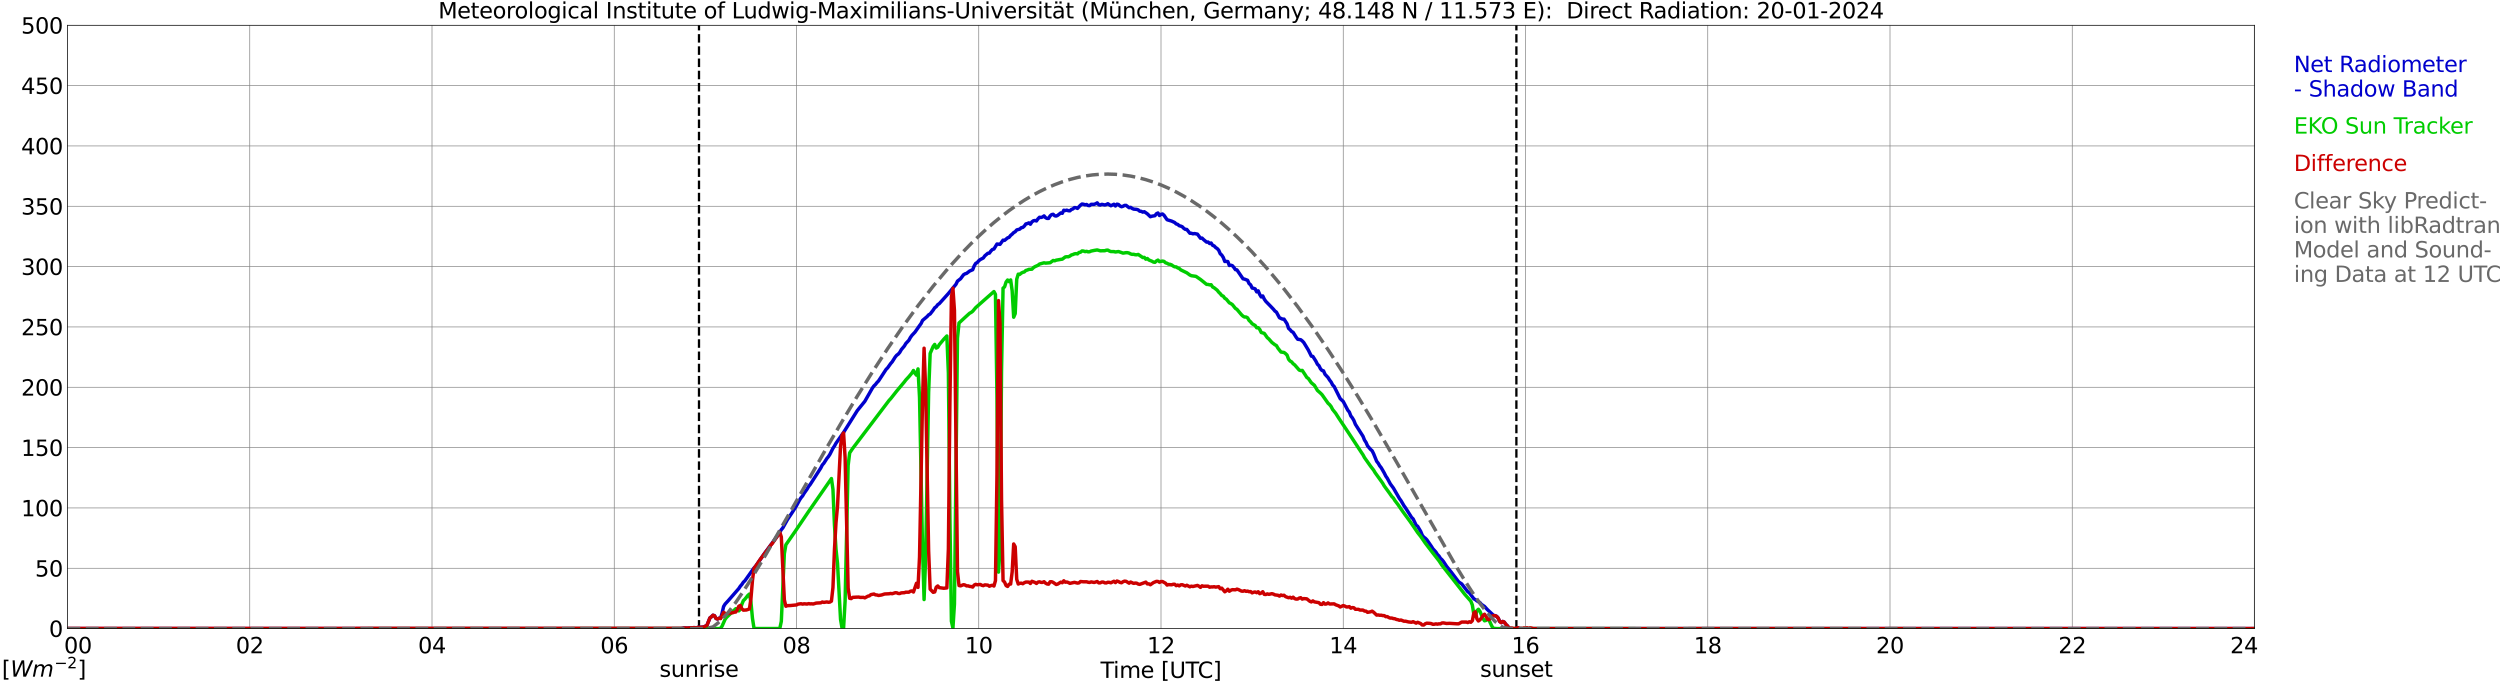 <?xml version="1.0" encoding="utf-8" standalone="no"?>
<!DOCTYPE svg PUBLIC "-//W3C//DTD SVG 1.1//EN"
  "http://www.w3.org/Graphics/SVG/1.1/DTD/svg11.dtd">
<svg xmlns:xlink="http://www.w3.org/1999/xlink" width="1085.4pt" height="296.64pt" viewBox="0 0 1085.4 296.64" xmlns="http://www.w3.org/2000/svg" version="1.1">
 <defs>
  <style type="text/css">*{stroke-linejoin: round; stroke-linecap: butt}</style>
 </defs>
 <g id="figure_1">
  <g id="patch_1">
   <path d="M 0 296.64 
L 1085.4 296.64 
L 1085.4 0 
L 0 0 
z
" style="fill: #ffffff"/>
  </g>
  <g id="axes_1">
   <g id="patch_2">
    <path d="M 29.306 272.909 
L 978.814 272.909 
L 978.814 10.976 
L 29.306 10.976 
z
" style="fill: #ffffff"/>
   </g>
   <g id="patch_3">
    <path d="M 978.814 272.909 
L 978.814 272.909 
L 978.814 10.976 
L 978.814 10.976 
z
" clip-path="url(#p7bd2b81b48)" style="fill: #d3d3d3; opacity: 0.25; stroke: #d3d3d3; stroke-linejoin: miter"/>
   </g>
   <g id="matplotlib.axis_1">
    <g id="xtick_1">
     <g id="line2d_1">
      <path d="M 29.306 272.909 
L 29.306 10.976 
" clip-path="url(#p7bd2b81b48)" style="fill: none; stroke: #808080; stroke-width: 0.3; stroke-linecap: square"/>
     </g>
     <g id="line2d_2"/>
     <g id="text_1">
      <!--    00 -->
      <g transform="translate(18.733 283.627) scale(0.095 -0.095)">
       <defs>
        <path id="DejaVuSans-20" transform="scale(0.016)"/>
        <path id="DejaVuSans-30" d="M 2034 4250 
Q 1547 4250 1301 3770 
Q 1056 3291 1056 2328 
Q 1056 1369 1301 889 
Q 1547 409 2034 409 
Q 2525 409 2770 889 
Q 3016 1369 3016 2328 
Q 3016 3291 2770 3770 
Q 2525 4250 2034 4250 
z
M 2034 4750 
Q 2819 4750 3233 4129 
Q 3647 3509 3647 2328 
Q 3647 1150 3233 529 
Q 2819 -91 2034 -91 
Q 1250 -91 836 529 
Q 422 1150 422 2328 
Q 422 3509 836 4129 
Q 1250 4750 2034 4750 
z
" transform="scale(0.016)"/>
       </defs>
       <use xlink:href="#DejaVuSans-20"/>
       <use xlink:href="#DejaVuSans-20" transform="translate(31.787 0)"/>
       <use xlink:href="#DejaVuSans-20" transform="translate(63.574 0)"/>
       <use xlink:href="#DejaVuSans-30" transform="translate(95.361 0)"/>
       <use xlink:href="#DejaVuSans-30" transform="translate(158.984 0)"/>
      </g>
     </g>
    </g>
    <g id="xtick_2">
     <g id="line2d_3">
      <path d="M 108.431 272.909 
L 108.431 10.976 
" clip-path="url(#p7bd2b81b48)" style="fill: none; stroke: #808080; stroke-width: 0.3; stroke-linecap: square"/>
     </g>
     <g id="line2d_4"/>
     <g id="text_2">
      <!-- 02 -->
      <g transform="translate(102.387 283.627) scale(0.095 -0.095)">
       <defs>
        <path id="DejaVuSans-32" d="M 1228 531 
L 3431 531 
L 3431 0 
L 469 0 
L 469 531 
Q 828 903 1448 1529 
Q 2069 2156 2228 2338 
Q 2531 2678 2651 2914 
Q 2772 3150 2772 3378 
Q 2772 3750 2511 3984 
Q 2250 4219 1831 4219 
Q 1534 4219 1204 4116 
Q 875 4013 500 3803 
L 500 4441 
Q 881 4594 1212 4672 
Q 1544 4750 1819 4750 
Q 2544 4750 2975 4387 
Q 3406 4025 3406 3419 
Q 3406 3131 3298 2873 
Q 3191 2616 2906 2266 
Q 2828 2175 2409 1742 
Q 1991 1309 1228 531 
z
" transform="scale(0.016)"/>
       </defs>
       <use xlink:href="#DejaVuSans-30"/>
       <use xlink:href="#DejaVuSans-32" transform="translate(63.623 0)"/>
      </g>
     </g>
    </g>
    <g id="xtick_3">
     <g id="line2d_5">
      <path d="M 187.557 272.909 
L 187.557 10.976 
" clip-path="url(#p7bd2b81b48)" style="fill: none; stroke: #808080; stroke-width: 0.3; stroke-linecap: square"/>
     </g>
     <g id="line2d_6"/>
     <g id="text_3">
      <!-- 04 -->
      <g transform="translate(181.513 283.627) scale(0.095 -0.095)">
       <defs>
        <path id="DejaVuSans-34" d="M 2419 4116 
L 825 1625 
L 2419 1625 
L 2419 4116 
z
M 2253 4666 
L 3047 4666 
L 3047 1625 
L 3713 1625 
L 3713 1100 
L 3047 1100 
L 3047 0 
L 2419 0 
L 2419 1100 
L 313 1100 
L 313 1709 
L 2253 4666 
z
" transform="scale(0.016)"/>
       </defs>
       <use xlink:href="#DejaVuSans-30"/>
       <use xlink:href="#DejaVuSans-34" transform="translate(63.623 0)"/>
      </g>
     </g>
    </g>
    <g id="xtick_4">
     <g id="line2d_7">
      <path d="M 266.683 272.909 
L 266.683 10.976 
" clip-path="url(#p7bd2b81b48)" style="fill: none; stroke: #808080; stroke-width: 0.3; stroke-linecap: square"/>
     </g>
     <g id="line2d_8"/>
     <g id="text_4">
      <!-- 06 -->
      <g transform="translate(260.638 283.627) scale(0.095 -0.095)">
       <defs>
        <path id="DejaVuSans-36" d="M 2113 2584 
Q 1688 2584 1439 2293 
Q 1191 2003 1191 1497 
Q 1191 994 1439 701 
Q 1688 409 2113 409 
Q 2538 409 2786 701 
Q 3034 994 3034 1497 
Q 3034 2003 2786 2293 
Q 2538 2584 2113 2584 
z
M 3366 4563 
L 3366 3988 
Q 3128 4100 2886 4159 
Q 2644 4219 2406 4219 
Q 1781 4219 1451 3797 
Q 1122 3375 1075 2522 
Q 1259 2794 1537 2939 
Q 1816 3084 2150 3084 
Q 2853 3084 3261 2657 
Q 3669 2231 3669 1497 
Q 3669 778 3244 343 
Q 2819 -91 2113 -91 
Q 1303 -91 875 529 
Q 447 1150 447 2328 
Q 447 3434 972 4092 
Q 1497 4750 2381 4750 
Q 2619 4750 2861 4703 
Q 3103 4656 3366 4563 
z
" transform="scale(0.016)"/>
       </defs>
       <use xlink:href="#DejaVuSans-30"/>
       <use xlink:href="#DejaVuSans-36" transform="translate(63.623 0)"/>
      </g>
     </g>
    </g>
    <g id="xtick_5">
     <g id="line2d_9">
      <path d="M 345.808 272.909 
L 345.808 10.976 
" clip-path="url(#p7bd2b81b48)" style="fill: none; stroke: #808080; stroke-width: 0.3; stroke-linecap: square"/>
     </g>
     <g id="line2d_10"/>
     <g id="text_5">
      <!-- 08 -->
      <g transform="translate(339.764 283.627) scale(0.095 -0.095)">
       <defs>
        <path id="DejaVuSans-38" d="M 2034 2216 
Q 1584 2216 1326 1975 
Q 1069 1734 1069 1313 
Q 1069 891 1326 650 
Q 1584 409 2034 409 
Q 2484 409 2743 651 
Q 3003 894 3003 1313 
Q 3003 1734 2745 1975 
Q 2488 2216 2034 2216 
z
M 1403 2484 
Q 997 2584 770 2862 
Q 544 3141 544 3541 
Q 544 4100 942 4425 
Q 1341 4750 2034 4750 
Q 2731 4750 3128 4425 
Q 3525 4100 3525 3541 
Q 3525 3141 3298 2862 
Q 3072 2584 2669 2484 
Q 3125 2378 3379 2068 
Q 3634 1759 3634 1313 
Q 3634 634 3220 271 
Q 2806 -91 2034 -91 
Q 1263 -91 848 271 
Q 434 634 434 1313 
Q 434 1759 690 2068 
Q 947 2378 1403 2484 
z
M 1172 3481 
Q 1172 3119 1398 2916 
Q 1625 2713 2034 2713 
Q 2441 2713 2670 2916 
Q 2900 3119 2900 3481 
Q 2900 3844 2670 4047 
Q 2441 4250 2034 4250 
Q 1625 4250 1398 4047 
Q 1172 3844 1172 3481 
z
" transform="scale(0.016)"/>
       </defs>
       <use xlink:href="#DejaVuSans-30"/>
       <use xlink:href="#DejaVuSans-38" transform="translate(63.623 0)"/>
      </g>
     </g>
    </g>
    <g id="xtick_6">
     <g id="line2d_11">
      <path d="M 424.934 272.909 
L 424.934 10.976 
" clip-path="url(#p7bd2b81b48)" style="fill: none; stroke: #808080; stroke-width: 0.3; stroke-linecap: square"/>
     </g>
     <g id="line2d_12"/>
     <g id="text_6">
      <!-- 10 -->
      <g transform="translate(418.89 283.627) scale(0.095 -0.095)">
       <defs>
        <path id="DejaVuSans-31" d="M 794 531 
L 1825 531 
L 1825 4091 
L 703 3866 
L 703 4441 
L 1819 4666 
L 2450 4666 
L 2450 531 
L 3481 531 
L 3481 0 
L 794 0 
L 794 531 
z
" transform="scale(0.016)"/>
       </defs>
       <use xlink:href="#DejaVuSans-31"/>
       <use xlink:href="#DejaVuSans-30" transform="translate(63.623 0)"/>
      </g>
     </g>
    </g>
    <g id="xtick_7">
     <g id="line2d_13">
      <path d="M 504.06 272.909 
L 504.06 10.976 
" clip-path="url(#p7bd2b81b48)" style="fill: none; stroke: #808080; stroke-width: 0.3; stroke-linecap: square"/>
     </g>
     <g id="line2d_14"/>
     <g id="text_7">
      <!-- 12 -->
      <g transform="translate(498.015 283.627) scale(0.095 -0.095)">
       <use xlink:href="#DejaVuSans-31"/>
       <use xlink:href="#DejaVuSans-32" transform="translate(63.623 0)"/>
      </g>
     </g>
    </g>
    <g id="xtick_8">
     <g id="line2d_15">
      <path d="M 583.185 272.909 
L 583.185 10.976 
" clip-path="url(#p7bd2b81b48)" style="fill: none; stroke: #808080; stroke-width: 0.3; stroke-linecap: square"/>
     </g>
     <g id="line2d_16"/>
     <g id="text_8">
      <!-- 14 -->
      <g transform="translate(577.141 283.627) scale(0.095 -0.095)">
       <use xlink:href="#DejaVuSans-31"/>
       <use xlink:href="#DejaVuSans-34" transform="translate(63.623 0)"/>
      </g>
     </g>
    </g>
    <g id="xtick_9">
     <g id="line2d_17">
      <path d="M 662.311 272.909 
L 662.311 10.976 
" clip-path="url(#p7bd2b81b48)" style="fill: none; stroke: #808080; stroke-width: 0.3; stroke-linecap: square"/>
     </g>
     <g id="line2d_18"/>
     <g id="text_9">
      <!-- 16 -->
      <g transform="translate(656.267 283.627) scale(0.095 -0.095)">
       <use xlink:href="#DejaVuSans-31"/>
       <use xlink:href="#DejaVuSans-36" transform="translate(63.623 0)"/>
      </g>
     </g>
    </g>
    <g id="xtick_10">
     <g id="line2d_19">
      <path d="M 741.437 272.909 
L 741.437 10.976 
" clip-path="url(#p7bd2b81b48)" style="fill: none; stroke: #808080; stroke-width: 0.3; stroke-linecap: square"/>
     </g>
     <g id="line2d_20"/>
     <g id="text_10">
      <!-- 18 -->
      <g transform="translate(735.392 283.627) scale(0.095 -0.095)">
       <use xlink:href="#DejaVuSans-31"/>
       <use xlink:href="#DejaVuSans-38" transform="translate(63.623 0)"/>
      </g>
     </g>
    </g>
    <g id="xtick_11">
     <g id="line2d_21">
      <path d="M 820.562 272.909 
L 820.562 10.976 
" clip-path="url(#p7bd2b81b48)" style="fill: none; stroke: #808080; stroke-width: 0.3; stroke-linecap: square"/>
     </g>
     <g id="line2d_22"/>
     <g id="text_11">
      <!-- 20 -->
      <g transform="translate(814.518 283.627) scale(0.095 -0.095)">
       <use xlink:href="#DejaVuSans-32"/>
       <use xlink:href="#DejaVuSans-30" transform="translate(63.623 0)"/>
      </g>
     </g>
    </g>
    <g id="xtick_12">
     <g id="line2d_23">
      <path d="M 899.688 272.909 
L 899.688 10.976 
" clip-path="url(#p7bd2b81b48)" style="fill: none; stroke: #808080; stroke-width: 0.3; stroke-linecap: square"/>
     </g>
     <g id="line2d_24"/>
     <g id="text_12">
      <!-- 22 -->
      <g transform="translate(893.644 283.627) scale(0.095 -0.095)">
       <use xlink:href="#DejaVuSans-32"/>
       <use xlink:href="#DejaVuSans-32" transform="translate(63.623 0)"/>
      </g>
     </g>
    </g>
    <g id="xtick_13">
     <g id="line2d_25">
      <path d="M 978.814 272.909 
L 978.814 10.976 
" clip-path="url(#p7bd2b81b48)" style="fill: none; stroke: #808080; stroke-width: 0.3; stroke-linecap: square"/>
     </g>
     <g id="line2d_26"/>
     <g id="text_13">
      <!-- 24    -->
      <g transform="translate(968.241 283.627) scale(0.095 -0.095)">
       <use xlink:href="#DejaVuSans-32"/>
       <use xlink:href="#DejaVuSans-34" transform="translate(63.623 0)"/>
       <use xlink:href="#DejaVuSans-20" transform="translate(127.246 0)"/>
       <use xlink:href="#DejaVuSans-20" transform="translate(159.033 0)"/>
       <use xlink:href="#DejaVuSans-20" transform="translate(190.82 0)"/>
      </g>
     </g>
    </g>
    <g id="text_14">
     <!-- Time [UTC] -->
     <g transform="translate(477.806 294.322) scale(0.095 -0.095)">
      <defs>
       <path id="DejaVuSans-54" d="M -19 4666 
L 3928 4666 
L 3928 4134 
L 2272 4134 
L 2272 0 
L 1638 0 
L 1638 4134 
L -19 4134 
L -19 4666 
z
" transform="scale(0.016)"/>
       <path id="DejaVuSans-69" d="M 603 3500 
L 1178 3500 
L 1178 0 
L 603 0 
L 603 3500 
z
M 603 4863 
L 1178 4863 
L 1178 4134 
L 603 4134 
L 603 4863 
z
" transform="scale(0.016)"/>
       <path id="DejaVuSans-6d" d="M 3328 2828 
Q 3544 3216 3844 3400 
Q 4144 3584 4550 3584 
Q 5097 3584 5394 3201 
Q 5691 2819 5691 2113 
L 5691 0 
L 5113 0 
L 5113 2094 
Q 5113 2597 4934 2840 
Q 4756 3084 4391 3084 
Q 3944 3084 3684 2787 
Q 3425 2491 3425 1978 
L 3425 0 
L 2847 0 
L 2847 2094 
Q 2847 2600 2669 2842 
Q 2491 3084 2119 3084 
Q 1678 3084 1418 2786 
Q 1159 2488 1159 1978 
L 1159 0 
L 581 0 
L 581 3500 
L 1159 3500 
L 1159 2956 
Q 1356 3278 1631 3431 
Q 1906 3584 2284 3584 
Q 2666 3584 2933 3390 
Q 3200 3197 3328 2828 
z
" transform="scale(0.016)"/>
       <path id="DejaVuSans-65" d="M 3597 1894 
L 3597 1613 
L 953 1613 
Q 991 1019 1311 708 
Q 1631 397 2203 397 
Q 2534 397 2845 478 
Q 3156 559 3463 722 
L 3463 178 
Q 3153 47 2828 -22 
Q 2503 -91 2169 -91 
Q 1331 -91 842 396 
Q 353 884 353 1716 
Q 353 2575 817 3079 
Q 1281 3584 2069 3584 
Q 2775 3584 3186 3129 
Q 3597 2675 3597 1894 
z
M 3022 2063 
Q 3016 2534 2758 2815 
Q 2500 3097 2075 3097 
Q 1594 3097 1305 2825 
Q 1016 2553 972 2059 
L 3022 2063 
z
" transform="scale(0.016)"/>
       <path id="DejaVuSans-5b" d="M 550 4863 
L 1875 4863 
L 1875 4416 
L 1125 4416 
L 1125 -397 
L 1875 -397 
L 1875 -844 
L 550 -844 
L 550 4863 
z
" transform="scale(0.016)"/>
       <path id="DejaVuSans-55" d="M 556 4666 
L 1191 4666 
L 1191 1831 
Q 1191 1081 1462 751 
Q 1734 422 2344 422 
Q 2950 422 3222 751 
Q 3494 1081 3494 1831 
L 3494 4666 
L 4128 4666 
L 4128 1753 
Q 4128 841 3676 375 
Q 3225 -91 2344 -91 
Q 1459 -91 1007 375 
Q 556 841 556 1753 
L 556 4666 
z
" transform="scale(0.016)"/>
       <path id="DejaVuSans-43" d="M 4122 4306 
L 4122 3641 
Q 3803 3938 3442 4084 
Q 3081 4231 2675 4231 
Q 1875 4231 1450 3742 
Q 1025 3253 1025 2328 
Q 1025 1406 1450 917 
Q 1875 428 2675 428 
Q 3081 428 3442 575 
Q 3803 722 4122 1019 
L 4122 359 
Q 3791 134 3420 21 
Q 3050 -91 2638 -91 
Q 1578 -91 968 557 
Q 359 1206 359 2328 
Q 359 3453 968 4101 
Q 1578 4750 2638 4750 
Q 3056 4750 3426 4639 
Q 3797 4528 4122 4306 
z
" transform="scale(0.016)"/>
       <path id="DejaVuSans-5d" d="M 1947 4863 
L 1947 -844 
L 622 -844 
L 622 -397 
L 1369 -397 
L 1369 4416 
L 622 4416 
L 622 4863 
L 1947 4863 
z
" transform="scale(0.016)"/>
      </defs>
      <use xlink:href="#DejaVuSans-54"/>
      <use xlink:href="#DejaVuSans-69" transform="translate(57.959 0)"/>
      <use xlink:href="#DejaVuSans-6d" transform="translate(85.742 0)"/>
      <use xlink:href="#DejaVuSans-65" transform="translate(183.154 0)"/>
      <use xlink:href="#DejaVuSans-20" transform="translate(244.678 0)"/>
      <use xlink:href="#DejaVuSans-5b" transform="translate(276.465 0)"/>
      <use xlink:href="#DejaVuSans-55" transform="translate(315.479 0)"/>
      <use xlink:href="#DejaVuSans-54" transform="translate(388.672 0)"/>
      <use xlink:href="#DejaVuSans-43" transform="translate(443.881 0)"/>
      <use xlink:href="#DejaVuSans-5d" transform="translate(513.705 0)"/>
     </g>
    </g>
   </g>
   <g id="matplotlib.axis_2">
    <g id="ytick_1">
     <g id="line2d_27">
      <path d="M 29.306 272.909 
L 978.814 272.909 
" clip-path="url(#p7bd2b81b48)" style="fill: none; stroke: #808080; stroke-width: 0.3; stroke-linecap: square"/>
     </g>
     <g id="line2d_28"/>
     <g id="text_15">
      <!-- 0 -->
      <g transform="translate(21.261 276.518) scale(0.095 -0.095)">
       <use xlink:href="#DejaVuSans-30"/>
      </g>
     </g>
    </g>
    <g id="ytick_2">
     <g id="line2d_29">
      <path d="M 29.306 246.715 
L 978.814 246.715 
" clip-path="url(#p7bd2b81b48)" style="fill: none; stroke: #808080; stroke-width: 0.3; stroke-linecap: square"/>
     </g>
     <g id="line2d_30"/>
     <g id="text_16">
      <!-- 50 -->
      <g transform="translate(15.217 250.325) scale(0.095 -0.095)">
       <defs>
        <path id="DejaVuSans-35" d="M 691 4666 
L 3169 4666 
L 3169 4134 
L 1269 4134 
L 1269 2991 
Q 1406 3038 1543 3061 
Q 1681 3084 1819 3084 
Q 2600 3084 3056 2656 
Q 3513 2228 3513 1497 
Q 3513 744 3044 326 
Q 2575 -91 1722 -91 
Q 1428 -91 1123 -41 
Q 819 9 494 109 
L 494 744 
Q 775 591 1075 516 
Q 1375 441 1709 441 
Q 2250 441 2565 725 
Q 2881 1009 2881 1497 
Q 2881 1984 2565 2268 
Q 2250 2553 1709 2553 
Q 1456 2553 1204 2497 
Q 953 2441 691 2322 
L 691 4666 
z
" transform="scale(0.016)"/>
       </defs>
       <use xlink:href="#DejaVuSans-35"/>
       <use xlink:href="#DejaVuSans-30" transform="translate(63.623 0)"/>
      </g>
     </g>
    </g>
    <g id="ytick_3">
     <g id="line2d_31">
      <path d="M 29.306 220.522 
L 978.814 220.522 
" clip-path="url(#p7bd2b81b48)" style="fill: none; stroke: #808080; stroke-width: 0.3; stroke-linecap: square"/>
     </g>
     <g id="line2d_32"/>
     <g id="text_17">
      <!-- 100 -->
      <g transform="translate(9.173 224.131) scale(0.095 -0.095)">
       <use xlink:href="#DejaVuSans-31"/>
       <use xlink:href="#DejaVuSans-30" transform="translate(63.623 0)"/>
       <use xlink:href="#DejaVuSans-30" transform="translate(127.246 0)"/>
      </g>
     </g>
    </g>
    <g id="ytick_4">
     <g id="line2d_33">
      <path d="M 29.306 194.329 
L 978.814 194.329 
" clip-path="url(#p7bd2b81b48)" style="fill: none; stroke: #808080; stroke-width: 0.3; stroke-linecap: square"/>
     </g>
     <g id="line2d_34"/>
     <g id="text_18">
      <!-- 150 -->
      <g transform="translate(9.173 197.938) scale(0.095 -0.095)">
       <use xlink:href="#DejaVuSans-31"/>
       <use xlink:href="#DejaVuSans-35" transform="translate(63.623 0)"/>
       <use xlink:href="#DejaVuSans-30" transform="translate(127.246 0)"/>
      </g>
     </g>
    </g>
    <g id="ytick_5">
     <g id="line2d_35">
      <path d="M 29.306 168.136 
L 978.814 168.136 
" clip-path="url(#p7bd2b81b48)" style="fill: none; stroke: #808080; stroke-width: 0.3; stroke-linecap: square"/>
     </g>
     <g id="line2d_36"/>
     <g id="text_19">
      <!-- 200 -->
      <g transform="translate(9.173 171.745) scale(0.095 -0.095)">
       <use xlink:href="#DejaVuSans-32"/>
       <use xlink:href="#DejaVuSans-30" transform="translate(63.623 0)"/>
       <use xlink:href="#DejaVuSans-30" transform="translate(127.246 0)"/>
      </g>
     </g>
    </g>
    <g id="ytick_6">
     <g id="line2d_37">
      <path d="M 29.306 141.942 
L 978.814 141.942 
" clip-path="url(#p7bd2b81b48)" style="fill: none; stroke: #808080; stroke-width: 0.3; stroke-linecap: square"/>
     </g>
     <g id="line2d_38"/>
     <g id="text_20">
      <!-- 250 -->
      <g transform="translate(9.173 145.551) scale(0.095 -0.095)">
       <use xlink:href="#DejaVuSans-32"/>
       <use xlink:href="#DejaVuSans-35" transform="translate(63.623 0)"/>
       <use xlink:href="#DejaVuSans-30" transform="translate(127.246 0)"/>
      </g>
     </g>
    </g>
    <g id="ytick_7">
     <g id="line2d_39">
      <path d="M 29.306 115.749 
L 978.814 115.749 
" clip-path="url(#p7bd2b81b48)" style="fill: none; stroke: #808080; stroke-width: 0.3; stroke-linecap: square"/>
     </g>
     <g id="line2d_40"/>
     <g id="text_21">
      <!-- 300 -->
      <g transform="translate(9.173 119.358) scale(0.095 -0.095)">
       <defs>
        <path id="DejaVuSans-33" d="M 2597 2516 
Q 3050 2419 3304 2112 
Q 3559 1806 3559 1356 
Q 3559 666 3084 287 
Q 2609 -91 1734 -91 
Q 1441 -91 1130 -33 
Q 819 25 488 141 
L 488 750 
Q 750 597 1062 519 
Q 1375 441 1716 441 
Q 2309 441 2620 675 
Q 2931 909 2931 1356 
Q 2931 1769 2642 2001 
Q 2353 2234 1838 2234 
L 1294 2234 
L 1294 2753 
L 1863 2753 
Q 2328 2753 2575 2939 
Q 2822 3125 2822 3475 
Q 2822 3834 2567 4026 
Q 2313 4219 1838 4219 
Q 1578 4219 1281 4162 
Q 984 4106 628 3988 
L 628 4550 
Q 988 4650 1302 4700 
Q 1616 4750 1894 4750 
Q 2613 4750 3031 4423 
Q 3450 4097 3450 3541 
Q 3450 3153 3228 2886 
Q 3006 2619 2597 2516 
z
" transform="scale(0.016)"/>
       </defs>
       <use xlink:href="#DejaVuSans-33"/>
       <use xlink:href="#DejaVuSans-30" transform="translate(63.623 0)"/>
       <use xlink:href="#DejaVuSans-30" transform="translate(127.246 0)"/>
      </g>
     </g>
    </g>
    <g id="ytick_8">
     <g id="line2d_41">
      <path d="M 29.306 89.556 
L 978.814 89.556 
" clip-path="url(#p7bd2b81b48)" style="fill: none; stroke: #808080; stroke-width: 0.3; stroke-linecap: square"/>
     </g>
     <g id="line2d_42"/>
     <g id="text_22">
      <!-- 350 -->
      <g transform="translate(9.173 93.165) scale(0.095 -0.095)">
       <use xlink:href="#DejaVuSans-33"/>
       <use xlink:href="#DejaVuSans-35" transform="translate(63.623 0)"/>
       <use xlink:href="#DejaVuSans-30" transform="translate(127.246 0)"/>
      </g>
     </g>
    </g>
    <g id="ytick_9">
     <g id="line2d_43">
      <path d="M 29.306 63.362 
L 978.814 63.362 
" clip-path="url(#p7bd2b81b48)" style="fill: none; stroke: #808080; stroke-width: 0.3; stroke-linecap: square"/>
     </g>
     <g id="line2d_44"/>
     <g id="text_23">
      <!-- 400 -->
      <g transform="translate(9.173 66.972) scale(0.095 -0.095)">
       <use xlink:href="#DejaVuSans-34"/>
       <use xlink:href="#DejaVuSans-30" transform="translate(63.623 0)"/>
       <use xlink:href="#DejaVuSans-30" transform="translate(127.246 0)"/>
      </g>
     </g>
    </g>
    <g id="ytick_10">
     <g id="line2d_45">
      <path d="M 29.306 37.169 
L 978.814 37.169 
" clip-path="url(#p7bd2b81b48)" style="fill: none; stroke: #808080; stroke-width: 0.3; stroke-linecap: square"/>
     </g>
     <g id="line2d_46"/>
     <g id="text_24">
      <!-- 450 -->
      <g transform="translate(9.173 40.778) scale(0.095 -0.095)">
       <use xlink:href="#DejaVuSans-34"/>
       <use xlink:href="#DejaVuSans-35" transform="translate(63.623 0)"/>
       <use xlink:href="#DejaVuSans-30" transform="translate(127.246 0)"/>
      </g>
     </g>
    </g>
    <g id="ytick_11">
     <g id="line2d_47">
      <path d="M 29.306 10.976 
L 978.814 10.976 
" clip-path="url(#p7bd2b81b48)" style="fill: none; stroke: #808080; stroke-width: 0.3; stroke-linecap: square"/>
     </g>
     <g id="line2d_48"/>
     <g id="text_25">
      <!-- 500 -->
      <g transform="translate(9.173 14.585) scale(0.095 -0.095)">
       <use xlink:href="#DejaVuSans-35"/>
       <use xlink:href="#DejaVuSans-30" transform="translate(63.623 0)"/>
       <use xlink:href="#DejaVuSans-30" transform="translate(127.246 0)"/>
      </g>
     </g>
    </g>
   </g>
   <g id="line2d_49">
    <path d="M 303.476 272.909 
L 303.476 10.976 
" clip-path="url(#p7bd2b81b48)" style="fill: none; stroke-dasharray: 3.7,1.6; stroke-dashoffset: 0; stroke: #000000"/>
   </g>
   <g id="line2d_50">
    <path d="M 658.355 272.909 
L 658.355 10.976 
" clip-path="url(#p7bd2b81b48)" style="fill: none; stroke-dasharray: 3.7,1.6; stroke-dashoffset: 0; stroke: #000000"/>
   </g>
   <g id="line2d_51">
    <path d="M 29.306 272.909 
L 295.696 272.909 
L 297.014 272.626 
L 298.333 272.684 
L 300.971 272.516 
L 301.63 272.5 
L 302.289 272.636 
L 302.949 272.395 
L 304.927 272.291 
L 305.586 272.17 
L 306.905 271.557 
L 308.224 268.252 
L 308.883 267.785 
L 309.543 267.115 
L 310.202 267.319 
L 310.861 268.514 
L 311.521 268.734 
L 312.18 268.409 
L 312.839 268.409 
L 313.499 266.219 
L 314.158 263.322 
L 314.818 262.248 
L 316.136 260.823 
L 320.752 255.527 
L 321.411 254.516 
L 322.071 253.767 
L 322.73 252.771 
L 323.39 252.158 
L 327.346 246.6 
L 328.005 245.914 
L 331.961 240.214 
L 333.94 237.558 
L 337.896 232.142 
L 339.215 229.967 
L 339.874 229.182 
L 341.852 225.635 
L 343.83 222.67 
L 345.808 219.553 
L 347.127 217.096 
L 347.787 216.085 
L 348.446 215.315 
L 349.105 214.178 
L 350.424 212.313 
L 351.083 211.176 
L 351.743 210.364 
L 356.359 203.166 
L 357.018 201.852 
L 357.677 201.123 
L 358.996 199.054 
L 359.655 198.258 
L 360.315 197.247 
L 361.634 194.612 
L 362.293 193.643 
L 362.952 192.443 
L 366.249 187.739 
L 372.184 178.299 
L 373.502 176.654 
L 375.481 174.223 
L 378.777 168.45 
L 379.437 167.554 
L 380.096 166.925 
L 380.756 166.072 
L 381.415 165.406 
L 383.393 162.384 
L 384.712 160.361 
L 385.371 159.707 
L 386.69 157.847 
L 387.349 157.098 
L 388.668 155.007 
L 389.328 154.216 
L 389.987 153.75 
L 390.646 152.98 
L 391.306 151.807 
L 392.624 150.246 
L 393.284 149.13 
L 394.603 147.731 
L 395.262 146.516 
L 395.921 145.599 
L 397.24 144.205 
L 399.218 141.387 
L 399.878 140.496 
L 400.537 139.119 
L 402.515 137.432 
L 403.175 136.688 
L 403.834 136.337 
L 405.153 134.634 
L 405.812 133.623 
L 406.471 133.157 
L 407.131 132.266 
L 407.79 131.842 
L 411.746 127.436 
L 415.043 123.429 
L 415.703 122.051 
L 417.022 121.04 
L 418.34 119.275 
L 419 118.887 
L 419.659 118.688 
L 420.978 117.677 
L 422.297 117.106 
L 422.956 115.445 
L 423.615 114.35 
L 424.275 113.989 
L 424.934 113.219 
L 425.593 112.69 
L 426.912 112.003 
L 427.572 111.071 
L 428.89 109.955 
L 429.55 109.892 
L 430.209 108.981 
L 430.869 108.31 
L 431.528 108.111 
L 432.847 105.942 
L 434.165 106.084 
L 435.484 104.261 
L 436.144 104.36 
L 437.462 103.27 
L 438.122 103.029 
L 438.781 102.191 
L 439.44 101.667 
L 440.1 100.981 
L 440.759 100.614 
L 441.419 99.823 
L 442.737 99.478 
L 443.397 98.849 
L 444.056 98.749 
L 444.716 98.157 
L 445.375 97.225 
L 446.034 97.068 
L 446.694 96.764 
L 447.353 97.346 
L 448.012 96.334 
L 448.672 95.847 
L 449.331 95.727 
L 449.991 95.931 
L 450.65 94.999 
L 451.309 94.328 
L 451.969 94.412 
L 452.628 94.213 
L 453.287 93.741 
L 453.947 94.511 
L 454.606 94.836 
L 455.266 94.815 
L 455.925 93.741 
L 456.584 93.17 
L 457.244 93.034 
L 457.903 93.678 
L 458.563 93.804 
L 459.222 93.479 
L 460.541 92.447 
L 461.2 92.61 
L 461.859 91.274 
L 462.519 91.41 
L 463.178 91.232 
L 463.838 91.494 
L 464.497 91.536 
L 465.156 90.944 
L 465.816 90.703 
L 466.475 90.137 
L 467.134 90.174 
L 467.794 90.483 
L 469.113 89.063 
L 469.772 88.581 
L 470.431 88.681 
L 471.091 88.922 
L 471.75 88.78 
L 472.409 89.226 
L 473.069 89.267 
L 473.728 88.717 
L 475.047 88.702 
L 475.706 88.455 
L 476.366 88.073 
L 477.025 88.864 
L 477.685 89.027 
L 478.344 88.702 
L 479.663 88.985 
L 480.322 88.801 
L 480.981 88.455 
L 482.3 89.33 
L 483.619 88.676 
L 484.278 89.43 
L 484.938 88.639 
L 485.597 88.78 
L 486.256 89.425 
L 486.916 89.749 
L 487.575 89.55 
L 488.235 89.184 
L 488.894 89.163 
L 490.213 90.174 
L 490.872 90.032 
L 491.532 90.499 
L 492.191 90.787 
L 493.51 90.907 
L 494.169 91.132 
L 494.828 91.698 
L 495.488 91.761 
L 496.147 92.102 
L 496.807 91.918 
L 498.125 92.83 
L 499.444 94.092 
L 500.103 93.867 
L 501.422 93.647 
L 502.082 92.793 
L 502.741 92.468 
L 503.4 93.563 
L 504.06 93.055 
L 504.719 92.914 
L 505.379 93.479 
L 506.697 95.402 
L 508.675 95.994 
L 509.994 96.602 
L 510.654 97.225 
L 511.313 97.414 
L 511.972 98 
L 512.632 98.163 
L 513.291 98.446 
L 513.95 99.137 
L 514.61 99.582 
L 515.269 99.624 
L 516.588 101.264 
L 517.247 101.264 
L 517.907 101.526 
L 518.566 101.39 
L 519.885 101.652 
L 521.204 103.433 
L 521.863 103.354 
L 522.522 104.004 
L 523.841 105.114 
L 524.501 105.073 
L 525.16 105.722 
L 525.819 105.502 
L 526.479 106.534 
L 527.138 106.759 
L 527.797 107.482 
L 528.457 107.912 
L 529.116 108.64 
L 529.776 110.159 
L 530.435 110.746 
L 531.094 111.783 
L 531.754 113.522 
L 532.413 113.481 
L 533.073 113.564 
L 533.732 115.262 
L 534.391 115.146 
L 535.051 115.351 
L 535.71 116.121 
L 536.369 117.069 
L 537.029 117.174 
L 539.666 121.04 
L 540.326 121.181 
L 541.644 121.69 
L 542.304 123.125 
L 542.963 123.654 
L 543.623 125.053 
L 544.282 125.179 
L 544.941 125.419 
L 545.601 126.719 
L 546.26 126.273 
L 546.919 127.845 
L 547.579 128.924 
L 548.238 128.495 
L 548.898 129.878 
L 549.557 130.826 
L 551.535 132.853 
L 552.854 134.231 
L 553.513 135.043 
L 554.173 135.509 
L 555.491 137.956 
L 556.81 138.548 
L 557.47 138.548 
L 558.788 140.575 
L 559.448 142.576 
L 560.107 143.147 
L 560.766 143.917 
L 561.426 144.284 
L 562.745 146.411 
L 563.404 147.286 
L 564.723 147.49 
L 565.382 148.014 
L 566.042 148.705 
L 568.02 151.964 
L 569.338 154.62 
L 569.998 154.746 
L 571.317 156.825 
L 571.976 158.145 
L 572.635 158.758 
L 573.295 160.115 
L 573.954 160.843 
L 574.613 161.011 
L 575.273 162.509 
L 576.592 163.924 
L 577.251 164.998 
L 577.91 165.846 
L 578.57 167.124 
L 579.229 167.795 
L 581.867 173.081 
L 583.185 174.317 
L 585.164 178.105 
L 585.823 178.896 
L 586.482 180.598 
L 587.142 181.431 
L 587.801 182.568 
L 588.46 184.229 
L 591.757 189.415 
L 592.417 191.076 
L 593.076 192.071 
L 593.736 193.585 
L 595.054 195.125 
L 595.714 195.696 
L 596.373 197.011 
L 597.692 200.27 
L 598.351 201.102 
L 599.011 202.239 
L 599.67 203.072 
L 600.989 205.361 
L 601.648 206.697 
L 602.307 207.646 
L 603.626 210.102 
L 604.945 211.884 
L 607.582 216.441 
L 608.242 217.337 
L 609.561 219.584 
L 610.22 220.496 
L 611.539 222.565 
L 612.858 224.65 
L 613.517 225.279 
L 614.836 228.04 
L 615.495 228.501 
L 616.814 230.732 
L 617.473 232.356 
L 618.133 233.205 
L 618.792 233.671 
L 619.451 234.321 
L 621.429 237.181 
L 622.089 238.234 
L 623.408 239.69 
L 624.067 240.733 
L 624.726 241.377 
L 625.386 242.409 
L 626.045 243.001 
L 626.705 243.813 
L 628.023 245.841 
L 630.001 248.298 
L 633.298 252.646 
L 634.617 253.515 
L 637.255 256.905 
L 637.914 257.355 
L 639.892 259.975 
L 640.552 260.341 
L 641.211 260.87 
L 642.53 261.625 
L 643.189 262.411 
L 644.508 263.291 
L 645.827 264.731 
L 648.464 267.188 
L 649.123 267.293 
L 649.783 267.602 
L 650.442 268.33 
L 651.102 269.813 
L 651.761 270.3 
L 652.42 269.818 
L 653.08 270.08 
L 653.739 271.033 
L 654.399 271.662 
L 655.058 272.5 
L 656.377 273.186 
L 657.036 273.003 
L 658.355 272.961 
L 659.014 272.5 
L 659.674 272.987 
L 660.333 272.851 
L 661.652 273.213 
L 662.311 273.092 
L 662.97 273.296 
L 663.63 273.035 
L 664.289 273.26 
L 664.949 273.155 
L 665.608 272.909 
L 978.154 272.909 
L 978.154 272.909 
" clip-path="url(#p7bd2b81b48)" style="fill: none; stroke: #0000cc; stroke-width: 1.5; stroke-linecap: square"/>
   </g>
   <g id="line2d_52">
    <path d="M 28.646 273.003 
L 34.581 272.965 
L 45.131 272.987 
L 68.869 272.983 
L 312.18 272.904 
L 312.839 272.761 
L 313.499 271.847 
L 314.818 268.847 
L 315.477 268.002 
L 319.433 264.279 
L 320.093 264.412 
L 320.752 265.223 
L 321.411 264.562 
L 322.071 262.405 
L 322.73 260.774 
L 323.39 260.146 
L 324.708 258.49 
L 325.368 257.919 
L 326.027 261.445 
L 326.686 268.42 
L 327.346 272.697 
L 328.005 272.886 
L 338.555 272.875 
L 339.215 269.774 
L 340.533 240.396 
L 341.193 236.526 
L 345.149 230.822 
L 351.083 222.03 
L 360.974 207.77 
L 361.634 212.447 
L 362.293 228.041 
L 362.952 238.394 
L 363.612 244.58 
L 364.93 268.915 
L 365.59 272.783 
L 366.249 272.681 
L 366.909 260.88 
L 368.227 202.093 
L 368.887 196.634 
L 370.206 194.676 
L 386.031 173.799 
L 386.69 173.101 
L 389.328 169.761 
L 392.624 165.826 
L 393.284 164.943 
L 394.603 163.527 
L 395.921 161.945 
L 396.581 160.849 
L 397.24 162.065 
L 397.899 162.879 
L 398.559 160.169 
L 399.218 172.477 
L 400.537 238.406 
L 401.196 260.292 
L 401.856 242.53 
L 403.175 170.371 
L 403.834 153.465 
L 405.153 150.381 
L 405.812 149.536 
L 406.471 151.123 
L 407.131 150.768 
L 407.79 149.624 
L 409.768 147.262 
L 411.087 145.874 
L 411.746 161.935 
L 412.406 224.282 
L 413.065 269.711 
L 413.725 272.674 
L 414.384 262.263 
L 415.703 146.799 
L 416.362 140.228 
L 419 137.784 
L 420.978 135.989 
L 421.637 135.646 
L 422.297 135.134 
L 423.615 133.564 
L 427.572 130.051 
L 431.528 126.585 
L 432.187 127.831 
L 432.847 172.892 
L 433.506 248.383 
L 434.165 238.56 
L 434.825 161.113 
L 435.484 125.109 
L 436.144 124.549 
L 436.803 122.453 
L 437.462 121.573 
L 438.122 122.292 
L 438.781 121.53 
L 439.44 126.263 
L 440.1 137.716 
L 440.759 136.154 
L 441.419 121.227 
L 442.078 119.029 
L 442.737 119.126 
L 443.397 118.58 
L 444.056 118.229 
L 444.716 118.067 
L 445.375 117.424 
L 446.034 117.248 
L 446.694 116.947 
L 448.012 116.875 
L 448.672 116.193 
L 449.331 115.77 
L 450.65 115.187 
L 451.309 114.64 
L 453.287 114.099 
L 453.947 114.237 
L 455.925 114.07 
L 457.244 113.09 
L 457.903 113.237 
L 458.563 112.952 
L 460.541 112.612 
L 461.2 112.526 
L 462.519 111.548 
L 463.178 111.458 
L 463.838 111.488 
L 464.497 111.173 
L 465.156 110.696 
L 465.816 110.512 
L 466.475 110.212 
L 467.134 110.115 
L 467.794 110.235 
L 468.453 109.597 
L 469.113 109.502 
L 469.772 108.938 
L 470.431 108.996 
L 471.091 109.252 
L 471.75 109.108 
L 472.409 109.343 
L 473.069 109.293 
L 473.728 108.992 
L 475.047 108.726 
L 476.366 108.513 
L 477.685 108.889 
L 479.663 108.845 
L 480.322 108.628 
L 480.981 108.584 
L 481.641 108.971 
L 482.3 109.215 
L 483.619 109.228 
L 484.278 109.404 
L 485.597 109.204 
L 486.916 109.651 
L 487.575 109.898 
L 488.894 109.693 
L 489.553 109.711 
L 490.213 109.883 
L 490.872 110.246 
L 491.532 110.434 
L 492.191 110.402 
L 492.85 110.595 
L 493.51 110.619 
L 494.169 110.469 
L 496.147 111.811 
L 496.807 111.746 
L 497.466 112.523 
L 498.125 112.226 
L 498.785 112.865 
L 500.103 113.4 
L 500.763 113.773 
L 501.422 113.898 
L 502.082 113.292 
L 502.741 112.933 
L 503.4 113.593 
L 504.719 113.342 
L 505.379 113.486 
L 506.038 114.096 
L 506.697 114.301 
L 507.357 114.686 
L 508.016 114.757 
L 508.675 115.015 
L 509.335 115.51 
L 509.994 115.846 
L 510.654 115.863 
L 511.313 116.322 
L 511.972 116.542 
L 512.632 117.165 
L 515.269 118.444 
L 516.588 119.399 
L 517.247 119.702 
L 519.226 119.982 
L 521.204 121.333 
L 522.522 122.388 
L 523.841 123.466 
L 524.501 123.493 
L 525.16 123.682 
L 525.819 123.608 
L 526.479 124.611 
L 527.138 124.946 
L 528.457 125.997 
L 529.116 126.847 
L 529.776 127.476 
L 530.435 128.302 
L 531.094 128.575 
L 531.754 129.501 
L 532.413 129.888 
L 533.732 131.48 
L 534.391 131.799 
L 535.051 132.255 
L 536.369 133.9 
L 537.029 134.31 
L 539.007 136.648 
L 539.666 137.265 
L 540.326 137.639 
L 540.985 137.627 
L 541.644 137.979 
L 542.304 139.13 
L 542.963 139.73 
L 543.623 140.562 
L 544.941 141.324 
L 545.601 142.304 
L 546.26 142.273 
L 546.919 143.004 
L 547.579 144.358 
L 548.898 144.736 
L 550.216 146.608 
L 550.876 147.153 
L 552.195 148.661 
L 553.513 149.676 
L 554.173 150.033 
L 554.832 151.172 
L 556.151 152.836 
L 557.47 153.025 
L 558.129 153.522 
L 558.788 154.163 
L 559.448 155.967 
L 560.107 156.738 
L 560.766 157.113 
L 561.426 157.918 
L 562.085 158.411 
L 564.063 160.67 
L 564.723 160.899 
L 565.382 160.812 
L 566.701 162.801 
L 567.36 163.873 
L 568.02 164.307 
L 569.338 166.196 
L 570.657 167.289 
L 571.976 169.503 
L 573.295 170.669 
L 573.954 171.328 
L 576.592 175.075 
L 577.251 175.669 
L 577.91 176.507 
L 578.57 177.783 
L 579.889 179.411 
L 581.207 181.493 
L 585.823 188.433 
L 591.098 196.482 
L 591.757 197.452 
L 592.417 198.692 
L 595.054 202.416 
L 596.373 204.118 
L 597.032 205.238 
L 599.67 208.891 
L 600.329 209.845 
L 600.989 210.999 
L 602.967 213.702 
L 604.286 215.58 
L 604.945 216.23 
L 605.604 217.317 
L 606.923 219.041 
L 608.901 221.904 
L 612.198 226.416 
L 615.495 231.242 
L 616.814 232.912 
L 618.792 235.776 
L 622.089 240.091 
L 624.726 243.444 
L 626.045 245.434 
L 635.936 258.015 
L 638.573 261.003 
L 639.233 262.681 
L 639.892 266.783 
L 640.552 267.604 
L 641.211 265.134 
L 641.87 264.525 
L 642.53 265.404 
L 643.848 268.516 
L 644.508 269.522 
L 645.167 269.372 
L 645.827 268.747 
L 646.486 269.261 
L 647.805 272.06 
L 648.464 272.811 
L 649.783 272.902 
L 709.786 272.924 
L 715.721 272.937 
L 748.69 272.939 
L 750.668 272.943 
L 760.559 272.944 
L 766.493 272.939 
L 815.947 272.956 
L 825.837 272.949 
L 833.091 272.978 
L 838.366 272.964 
L 842.981 272.981 
L 850.235 272.975 
L 858.806 272.982 
L 864.082 272.981 
L 872.653 272.968 
L 876.61 272.964 
L 879.907 272.972 
L 932.657 272.979 
L 933.976 272.964 
L 943.207 272.987 
L 947.823 272.994 
L 949.801 272.955 
L 957.054 272.993 
L 966.285 272.958 
L 971.561 272.983 
L 973.539 272.983 
L 976.836 272.956 
L 978.154 272.944 
L 978.154 272.944 
" clip-path="url(#p7bd2b81b48)" style="fill: none; stroke: #00cc00; stroke-width: 1.5; stroke-linecap: square"/>
   </g>
   <g id="line2d_53">
    <path d="M 29.306 272.828 
L 53.703 272.829 
L 61.615 272.823 
L 65.572 272.823 
L 296.355 272.785 
L 297.014 272.622 
L 298.333 272.68 
L 300.971 272.513 
L 301.63 272.498 
L 302.289 272.634 
L 302.949 272.394 
L 304.927 272.29 
L 305.586 272.17 
L 306.905 271.557 
L 308.224 268.252 
L 308.883 267.786 
L 309.543 267.116 
L 310.202 267.321 
L 310.861 268.517 
L 311.521 268.737 
L 312.18 268.414 
L 312.839 268.556 
L 314.158 265.865 
L 314.818 266.31 
L 315.477 266.501 
L 317.455 266.096 
L 318.114 266.026 
L 318.774 265.79 
L 319.433 265.718 
L 320.093 264.835 
L 320.752 263.213 
L 321.411 262.863 
L 322.071 264.27 
L 322.73 264.907 
L 324.049 264.829 
L 325.368 264.387 
L 326.027 259.949 
L 326.686 252.006 
L 327.346 246.812 
L 328.665 244.955 
L 329.983 242.971 
L 331.302 241.181 
L 332.621 239.394 
L 333.28 238.582 
L 334.599 236.697 
L 335.258 235.985 
L 337.896 232.166 
L 338.555 231.059 
L 339.215 233.102 
L 340.533 260.453 
L 341.193 263.207 
L 341.852 262.948 
L 343.171 262.894 
L 345.808 262.636 
L 346.468 262.288 
L 347.787 262.107 
L 348.446 262.293 
L 349.105 262.14 
L 350.424 262.257 
L 351.083 262.055 
L 351.743 262.192 
L 352.402 262.15 
L 353.062 262.236 
L 354.38 261.83 
L 356.359 261.722 
L 357.018 261.363 
L 357.677 261.537 
L 358.996 261.336 
L 359.655 261.484 
L 360.315 261.4 
L 360.974 260.987 
L 361.634 255.074 
L 362.293 238.51 
L 362.952 226.958 
L 363.612 219.86 
L 364.93 193.681 
L 365.59 188.981 
L 366.249 187.967 
L 366.909 198.698 
L 368.227 255.332 
L 368.887 259.759 
L 369.546 259.888 
L 370.206 259.35 
L 372.184 259.239 
L 372.843 259.229 
L 373.502 259.377 
L 374.821 259.347 
L 375.481 259.565 
L 376.799 258.845 
L 377.459 258.691 
L 378.118 258.155 
L 379.437 257.904 
L 380.096 258.264 
L 380.756 258.316 
L 381.415 258.537 
L 382.734 258.319 
L 384.053 257.89 
L 386.031 257.784 
L 386.69 257.655 
L 387.349 257.774 
L 388.668 257.343 
L 389.328 257.364 
L 389.987 257.669 
L 390.646 257.685 
L 391.306 257.4 
L 392.624 257.328 
L 393.284 257.095 
L 394.603 257.113 
L 395.262 256.683 
L 395.921 256.563 
L 396.581 257.035 
L 397.899 253.239 
L 398.559 255.018 
L 399.218 241.819 
L 400.537 173.621 
L 401.196 151.185 
L 401.856 168.361 
L 403.175 239.226 
L 403.834 255.781 
L 405.153 257.162 
L 405.812 256.996 
L 406.471 254.943 
L 407.131 254.407 
L 407.79 255.127 
L 409.768 255.399 
L 411.087 255.242 
L 411.746 238.41 
L 412.406 175.257 
L 413.065 128.974 
L 413.725 125.12 
L 414.384 134.802 
L 415.703 248.161 
L 416.362 254.208 
L 417.022 254.365 
L 418.34 253.838 
L 419 254.012 
L 419.659 254.387 
L 420.318 254.35 
L 420.978 254.596 
L 421.637 254.651 
L 422.297 254.881 
L 422.956 254.012 
L 423.615 253.695 
L 424.275 253.898 
L 425.593 253.733 
L 426.253 254.109 
L 426.912 254.269 
L 427.572 253.928 
L 428.89 254.047 
L 429.55 254.524 
L 430.209 254.235 
L 430.869 254.09 
L 431.528 254.435 
L 432.187 252.094 
L 432.847 205.959 
L 433.506 130.51 
L 434.165 140.432 
L 434.825 216.973 
L 435.484 252.06 
L 436.144 252.72 
L 436.803 254.235 
L 437.462 254.606 
L 438.122 253.646 
L 438.781 253.57 
L 439.44 248.314 
L 440.1 236.174 
L 440.759 237.369 
L 441.419 251.505 
L 442.078 253.562 
L 442.737 253.261 
L 443.397 253.178 
L 444.056 253.429 
L 444.716 252.999 
L 445.375 252.709 
L 446.694 252.725 
L 447.353 253.324 
L 448.012 252.368 
L 449.331 252.865 
L 449.991 253.308 
L 450.65 252.721 
L 451.309 252.597 
L 451.969 252.847 
L 452.628 252.847 
L 453.287 252.551 
L 453.947 253.183 
L 454.606 253.54 
L 455.266 253.621 
L 455.925 252.581 
L 456.584 252.555 
L 457.244 252.853 
L 458.563 253.761 
L 459.222 253.576 
L 460.541 252.744 
L 461.2 252.993 
L 461.859 252.151 
L 462.519 252.771 
L 463.178 252.683 
L 463.838 252.914 
L 464.497 253.272 
L 466.475 252.834 
L 467.794 253.157 
L 468.453 253.067 
L 469.113 252.469 
L 470.431 252.594 
L 471.75 252.581 
L 472.409 252.792 
L 473.069 252.883 
L 473.728 252.635 
L 475.047 252.885 
L 476.366 252.469 
L 477.025 253.058 
L 477.685 253.046 
L 478.344 252.703 
L 479.003 252.715 
L 479.663 253.049 
L 480.322 253.082 
L 480.981 252.78 
L 481.641 252.839 
L 482.3 253.024 
L 483.619 252.356 
L 484.278 252.935 
L 484.938 252.253 
L 485.597 252.485 
L 486.256 252.854 
L 486.916 253.008 
L 487.575 252.562 
L 488.235 252.303 
L 488.894 252.379 
L 490.213 253.2 
L 490.872 252.695 
L 492.191 253.293 
L 492.85 253.138 
L 493.51 253.197 
L 494.169 253.572 
L 494.828 253.719 
L 497.466 252.734 
L 498.125 253.513 
L 498.785 253.465 
L 499.444 253.874 
L 500.763 252.945 
L 502.082 252.41 
L 502.741 252.444 
L 503.4 252.879 
L 504.06 252.465 
L 504.719 252.481 
L 506.038 253.225 
L 506.697 254.01 
L 507.357 253.808 
L 508.675 253.888 
L 509.335 253.676 
L 509.994 253.664 
L 510.654 254.271 
L 511.313 254.001 
L 511.972 254.367 
L 512.632 253.906 
L 513.291 253.86 
L 514.61 254.422 
L 515.269 254.089 
L 516.588 254.774 
L 517.247 254.471 
L 517.907 254.639 
L 519.885 254.169 
L 520.544 254.51 
L 521.204 255.009 
L 521.863 254.332 
L 522.522 254.524 
L 524.501 254.488 
L 525.16 254.949 
L 525.819 254.803 
L 526.479 254.832 
L 527.138 254.722 
L 527.797 254.91 
L 529.116 254.702 
L 529.776 255.592 
L 530.435 255.353 
L 531.754 256.93 
L 532.413 256.501 
L 533.073 255.822 
L 533.732 256.691 
L 534.391 256.257 
L 535.051 256.005 
L 536.369 256.078 
L 537.029 255.772 
L 537.688 255.977 
L 539.007 256.636 
L 539.666 256.684 
L 540.326 256.451 
L 540.985 256.746 
L 541.644 256.619 
L 542.304 256.904 
L 542.963 256.833 
L 543.623 257.4 
L 544.282 257.127 
L 544.941 257.004 
L 545.601 257.324 
L 546.26 256.91 
L 546.919 257.75 
L 547.579 257.475 
L 548.238 256.897 
L 548.898 258.05 
L 549.557 258.109 
L 550.216 257.839 
L 550.876 258.043 
L 552.195 257.75 
L 552.854 257.931 
L 553.513 258.276 
L 554.832 258.44 
L 555.491 258.806 
L 556.151 258.317 
L 556.81 258.564 
L 557.47 258.432 
L 558.129 259.03 
L 559.448 259.518 
L 560.107 259.318 
L 560.766 259.713 
L 561.426 259.275 
L 562.085 259.898 
L 562.745 260.108 
L 563.404 260.074 
L 564.063 259.666 
L 564.723 259.5 
L 565.382 260.111 
L 566.042 259.881 
L 567.36 259.988 
L 568.679 261.057 
L 569.338 261.332 
L 569.998 260.888 
L 570.657 261.313 
L 572.635 261.651 
L 573.295 262.355 
L 573.954 262.424 
L 574.613 261.657 
L 575.273 262.285 
L 575.932 262.217 
L 576.592 261.757 
L 577.251 262.237 
L 579.229 262.166 
L 579.889 262.571 
L 581.207 263.04 
L 581.867 263.529 
L 583.185 262.915 
L 583.845 263.133 
L 584.504 263.496 
L 585.164 263.52 
L 585.823 263.371 
L 586.482 264.049 
L 587.142 263.775 
L 587.801 263.86 
L 588.46 264.532 
L 589.779 264.534 
L 590.439 264.861 
L 591.757 264.872 
L 592.417 265.293 
L 593.076 265.329 
L 593.736 265.854 
L 595.054 265.618 
L 595.714 265.342 
L 596.373 265.802 
L 597.692 267.057 
L 598.351 266.974 
L 599.011 267.128 
L 599.67 267.09 
L 600.329 267.268 
L 600.989 267.271 
L 601.648 267.739 
L 602.307 267.694 
L 602.967 268.11 
L 603.626 268.357 
L 604.286 268.338 
L 604.945 268.562 
L 605.604 268.633 
L 606.264 268.938 
L 606.923 269.057 
L 607.582 269.31 
L 608.242 269.186 
L 609.561 269.719 
L 610.22 269.697 
L 611.539 270.022 
L 612.858 270.162 
L 613.517 269.908 
L 614.836 270.539 
L 615.495 270.167 
L 616.814 270.729 
L 617.473 271.332 
L 618.133 271.346 
L 618.792 270.804 
L 619.451 270.564 
L 620.77 270.64 
L 621.429 270.748 
L 622.089 271.052 
L 622.748 271.009 
L 623.408 270.853 
L 624.067 270.978 
L 624.726 270.842 
L 625.386 270.856 
L 626.045 270.477 
L 626.705 270.438 
L 628.023 270.691 
L 629.342 270.624 
L 632.639 270.834 
L 633.298 270.821 
L 634.617 270.076 
L 636.595 270.068 
L 637.255 270.291 
L 637.914 269.953 
L 638.573 270.157 
L 639.233 269.49 
L 639.892 266.1 
L 640.552 265.646 
L 641.211 268.645 
L 641.87 269.599 
L 642.53 269.13 
L 643.189 268.319 
L 643.848 267.212 
L 644.508 266.677 
L 645.167 267.577 
L 645.827 268.893 
L 646.486 269.007 
L 647.805 267.492 
L 648.464 267.286 
L 649.123 267.302 
L 649.783 267.609 
L 650.442 268.336 
L 651.102 269.817 
L 651.761 270.303 
L 652.42 269.82 
L 653.08 270.081 
L 653.739 271.034 
L 654.399 271.662 
L 655.058 272.5 
L 655.717 272.798 
L 656.377 272.633 
L 657.036 272.816 
L 658.355 272.859 
L 659.014 272.497 
L 659.674 272.834 
L 660.992 272.833 
L 661.652 272.61 
L 662.311 272.73 
L 662.97 272.526 
L 663.63 272.789 
L 664.289 272.564 
L 664.949 272.669 
L 665.608 272.902 
L 978.154 272.873 
L 978.154 272.873 
" clip-path="url(#p7bd2b81b48)" style="fill: none; stroke: #cc0000; stroke-width: 1.5; stroke-linecap: square"/>
   </g>
   <g id="line2d_54">
    <path d="M 29.306 272.909 
L 306.246 272.909 
L 309.543 272.193 
L 312.839 269.582 
L 316.136 265.911 
L 319.433 261.554 
L 322.73 256.723 
L 326.027 251.555 
L 332.621 240.568 
L 342.512 223.271 
L 358.996 194.251 
L 365.59 182.978 
L 372.184 172.032 
L 378.777 161.482 
L 385.371 151.382 
L 391.965 141.78 
L 398.559 132.718 
L 405.153 124.232 
L 411.746 116.353 
L 418.34 109.11 
L 421.637 105.735 
L 424.934 102.527 
L 428.231 99.49 
L 431.528 96.626 
L 434.825 93.937 
L 438.122 91.425 
L 441.419 89.092 
L 444.716 86.941 
L 448.012 84.971 
L 451.309 83.186 
L 454.606 81.586 
L 457.903 80.173 
L 461.2 78.947 
L 464.497 77.91 
L 467.794 77.061 
L 471.091 76.403 
L 474.388 75.935 
L 477.685 75.658 
L 480.981 75.571 
L 484.278 75.676 
L 487.575 75.971 
L 490.872 76.457 
L 494.169 77.132 
L 497.466 77.998 
L 500.763 79.053 
L 504.06 80.297 
L 507.357 81.727 
L 510.654 83.345 
L 513.95 85.147 
L 517.247 87.133 
L 520.544 89.302 
L 523.841 91.651 
L 527.138 94.179 
L 530.435 96.885 
L 533.732 99.765 
L 537.029 102.818 
L 540.326 106.041 
L 543.623 109.431 
L 550.216 116.704 
L 556.81 124.61 
L 563.404 133.123 
L 569.998 142.21 
L 576.592 151.834 
L 583.185 161.955 
L 589.779 172.524 
L 596.373 183.484 
L 606.264 200.507 
L 632.639 246.636 
L 635.936 252.025 
L 639.233 257.166 
L 642.53 261.96 
L 645.827 266.265 
L 649.123 269.861 
L 652.42 272.347 
L 655.717 272.909 
L 975.517 272.909 
L 975.517 272.909 
" clip-path="url(#p7bd2b81b48)" style="fill: none; stroke-dasharray: 5.55,2.4; stroke-dashoffset: 0; stroke: #696969; stroke-width: 1.5"/>
   </g>
   <g id="patch_4">
    <path d="M 29.306 272.909 
L 29.306 10.976 
" style="fill: none; stroke: #000000; stroke-width: 0.3; stroke-linejoin: miter; stroke-linecap: square"/>
   </g>
   <g id="patch_5">
    <path d="M 978.814 272.909 
L 978.814 10.976 
" style="fill: none; stroke: #000000; stroke-width: 0.3; stroke-linejoin: miter; stroke-linecap: square"/>
   </g>
   <g id="patch_6">
    <path d="M 29.306 272.909 
L 978.814 272.909 
" style="fill: none; stroke: #000000; stroke-width: 0.3; stroke-linejoin: miter; stroke-linecap: square"/>
   </g>
   <g id="patch_7">
    <path d="M 29.306 10.976 
L 978.814 10.976 
" style="fill: none; stroke: #000000; stroke-width: 0.3; stroke-linejoin: miter; stroke-linecap: square"/>
   </g>
   <g id="text_26">
    <!-- sunrise -->
    <g transform="translate(286.312 293.863) scale(0.095 -0.095)">
     <defs>
      <path id="DejaVuSans-73" d="M 2834 3397 
L 2834 2853 
Q 2591 2978 2328 3040 
Q 2066 3103 1784 3103 
Q 1356 3103 1142 2972 
Q 928 2841 928 2578 
Q 928 2378 1081 2264 
Q 1234 2150 1697 2047 
L 1894 2003 
Q 2506 1872 2764 1633 
Q 3022 1394 3022 966 
Q 3022 478 2636 193 
Q 2250 -91 1575 -91 
Q 1294 -91 989 -36 
Q 684 19 347 128 
L 347 722 
Q 666 556 975 473 
Q 1284 391 1588 391 
Q 1994 391 2212 530 
Q 2431 669 2431 922 
Q 2431 1156 2273 1281 
Q 2116 1406 1581 1522 
L 1381 1569 
Q 847 1681 609 1914 
Q 372 2147 372 2553 
Q 372 3047 722 3315 
Q 1072 3584 1716 3584 
Q 2034 3584 2315 3537 
Q 2597 3491 2834 3397 
z
" transform="scale(0.016)"/>
      <path id="DejaVuSans-75" d="M 544 1381 
L 544 3500 
L 1119 3500 
L 1119 1403 
Q 1119 906 1312 657 
Q 1506 409 1894 409 
Q 2359 409 2629 706 
Q 2900 1003 2900 1516 
L 2900 3500 
L 3475 3500 
L 3475 0 
L 2900 0 
L 2900 538 
Q 2691 219 2414 64 
Q 2138 -91 1772 -91 
Q 1169 -91 856 284 
Q 544 659 544 1381 
z
M 1991 3584 
L 1991 3584 
z
" transform="scale(0.016)"/>
      <path id="DejaVuSans-6e" d="M 3513 2113 
L 3513 0 
L 2938 0 
L 2938 2094 
Q 2938 2591 2744 2837 
Q 2550 3084 2163 3084 
Q 1697 3084 1428 2787 
Q 1159 2491 1159 1978 
L 1159 0 
L 581 0 
L 581 3500 
L 1159 3500 
L 1159 2956 
Q 1366 3272 1645 3428 
Q 1925 3584 2291 3584 
Q 2894 3584 3203 3211 
Q 3513 2838 3513 2113 
z
" transform="scale(0.016)"/>
      <path id="DejaVuSans-72" d="M 2631 2963 
Q 2534 3019 2420 3045 
Q 2306 3072 2169 3072 
Q 1681 3072 1420 2755 
Q 1159 2438 1159 1844 
L 1159 0 
L 581 0 
L 581 3500 
L 1159 3500 
L 1159 2956 
Q 1341 3275 1631 3429 
Q 1922 3584 2338 3584 
Q 2397 3584 2469 3576 
Q 2541 3569 2628 3553 
L 2631 2963 
z
" transform="scale(0.016)"/>
     </defs>
     <use xlink:href="#DejaVuSans-73"/>
     <use xlink:href="#DejaVuSans-75" transform="translate(52.1 0)"/>
     <use xlink:href="#DejaVuSans-6e" transform="translate(115.479 0)"/>
     <use xlink:href="#DejaVuSans-72" transform="translate(178.857 0)"/>
     <use xlink:href="#DejaVuSans-69" transform="translate(219.971 0)"/>
     <use xlink:href="#DejaVuSans-73" transform="translate(247.754 0)"/>
     <use xlink:href="#DejaVuSans-65" transform="translate(299.854 0)"/>
    </g>
   </g>
   <g id="text_27">
    <!-- sunset -->
    <g transform="translate(642.6 293.863) scale(0.095 -0.095)">
     <defs>
      <path id="DejaVuSans-74" d="M 1172 4494 
L 1172 3500 
L 2356 3500 
L 2356 3053 
L 1172 3053 
L 1172 1153 
Q 1172 725 1289 603 
Q 1406 481 1766 481 
L 2356 481 
L 2356 0 
L 1766 0 
Q 1100 0 847 248 
Q 594 497 594 1153 
L 594 3053 
L 172 3053 
L 172 3500 
L 594 3500 
L 594 4494 
L 1172 4494 
z
" transform="scale(0.016)"/>
     </defs>
     <use xlink:href="#DejaVuSans-73"/>
     <use xlink:href="#DejaVuSans-75" transform="translate(52.1 0)"/>
     <use xlink:href="#DejaVuSans-6e" transform="translate(115.479 0)"/>
     <use xlink:href="#DejaVuSans-73" transform="translate(178.857 0)"/>
     <use xlink:href="#DejaVuSans-65" transform="translate(230.957 0)"/>
     <use xlink:href="#DejaVuSans-74" transform="translate(292.48 0)"/>
    </g>
   </g>
   <g id="text_28">
    <!-- [$Wm^{-2}$] -->
    <g transform="translate(0.821 293.863) scale(0.095 -0.095)">
     <defs>
      <path id="DejaVuSans-Oblique-57" d="M 616 4666 
L 1228 4666 
L 1453 697 
L 3213 4666 
L 3916 4666 
L 4147 697 
L 5888 4666 
L 6528 4666 
L 4453 0 
L 3659 0 
L 3444 3891 
L 1697 0 
L 903 0 
L 616 4666 
z
" transform="scale(0.016)"/>
      <path id="DejaVuSans-Oblique-6d" d="M 5747 2113 
L 5338 0 
L 4763 0 
L 5166 2094 
Q 5191 2228 5203 2325 
Q 5216 2422 5216 2491 
Q 5216 2772 5059 2928 
Q 4903 3084 4622 3084 
Q 4203 3084 3875 2770 
Q 3547 2456 3450 1953 
L 3066 0 
L 2491 0 
L 2900 2094 
Q 2925 2209 2937 2307 
Q 2950 2406 2950 2484 
Q 2950 2769 2794 2926 
Q 2638 3084 2363 3084 
Q 1938 3084 1609 2770 
Q 1281 2456 1184 1953 
L 800 0 
L 225 0 
L 909 3500 
L 1484 3500 
L 1375 2956 
Q 1609 3263 1923 3423 
Q 2238 3584 2597 3584 
Q 2978 3584 3223 3384 
Q 3469 3184 3519 2828 
Q 3781 3197 4126 3390 
Q 4472 3584 4856 3584 
Q 5306 3584 5551 3325 
Q 5797 3066 5797 2591 
Q 5797 2488 5784 2364 
Q 5772 2241 5747 2113 
z
" transform="scale(0.016)"/>
      <path id="DejaVuSans-2212" d="M 678 2272 
L 4684 2272 
L 4684 1741 
L 678 1741 
L 678 2272 
z
" transform="scale(0.016)"/>
     </defs>
     <use xlink:href="#DejaVuSans-5b" transform="translate(0 0.766)"/>
     <use xlink:href="#DejaVuSans-Oblique-57" transform="translate(39.014 0.766)"/>
     <use xlink:href="#DejaVuSans-Oblique-6d" transform="translate(137.891 0.766)"/>
     <use xlink:href="#DejaVuSans-2212" transform="translate(239.953 39.047) scale(0.7)"/>
     <use xlink:href="#DejaVuSans-32" transform="translate(298.605 39.047) scale(0.7)"/>
     <use xlink:href="#DejaVuSans-5d" transform="translate(345.875 0.766)"/>
    </g>
   </g>
   <g id="text_29">
    <!-- Net Radiometer  -->
    <g style="fill: #0000cc" transform="translate(995.905 31.291) scale(0.095 -0.095)">
     <defs>
      <path id="DejaVuSans-4e" d="M 628 4666 
L 1478 4666 
L 3547 763 
L 3547 4666 
L 4159 4666 
L 4159 0 
L 3309 0 
L 1241 3903 
L 1241 0 
L 628 0 
L 628 4666 
z
" transform="scale(0.016)"/>
      <path id="DejaVuSans-52" d="M 2841 2188 
Q 3044 2119 3236 1894 
Q 3428 1669 3622 1275 
L 4263 0 
L 3584 0 
L 2988 1197 
Q 2756 1666 2539 1819 
Q 2322 1972 1947 1972 
L 1259 1972 
L 1259 0 
L 628 0 
L 628 4666 
L 2053 4666 
Q 2853 4666 3247 4331 
Q 3641 3997 3641 3322 
Q 3641 2881 3436 2590 
Q 3231 2300 2841 2188 
z
M 1259 4147 
L 1259 2491 
L 2053 2491 
Q 2509 2491 2742 2702 
Q 2975 2913 2975 3322 
Q 2975 3731 2742 3939 
Q 2509 4147 2053 4147 
L 1259 4147 
z
" transform="scale(0.016)"/>
      <path id="DejaVuSans-61" d="M 2194 1759 
Q 1497 1759 1228 1600 
Q 959 1441 959 1056 
Q 959 750 1161 570 
Q 1363 391 1709 391 
Q 2188 391 2477 730 
Q 2766 1069 2766 1631 
L 2766 1759 
L 2194 1759 
z
M 3341 1997 
L 3341 0 
L 2766 0 
L 2766 531 
Q 2569 213 2275 61 
Q 1981 -91 1556 -91 
Q 1019 -91 701 211 
Q 384 513 384 1019 
Q 384 1609 779 1909 
Q 1175 2209 1959 2209 
L 2766 2209 
L 2766 2266 
Q 2766 2663 2505 2880 
Q 2244 3097 1772 3097 
Q 1472 3097 1187 3025 
Q 903 2953 641 2809 
L 641 3341 
Q 956 3463 1253 3523 
Q 1550 3584 1831 3584 
Q 2591 3584 2966 3190 
Q 3341 2797 3341 1997 
z
" transform="scale(0.016)"/>
      <path id="DejaVuSans-64" d="M 2906 2969 
L 2906 4863 
L 3481 4863 
L 3481 0 
L 2906 0 
L 2906 525 
Q 2725 213 2448 61 
Q 2172 -91 1784 -91 
Q 1150 -91 751 415 
Q 353 922 353 1747 
Q 353 2572 751 3078 
Q 1150 3584 1784 3584 
Q 2172 3584 2448 3432 
Q 2725 3281 2906 2969 
z
M 947 1747 
Q 947 1113 1208 752 
Q 1469 391 1925 391 
Q 2381 391 2643 752 
Q 2906 1113 2906 1747 
Q 2906 2381 2643 2742 
Q 2381 3103 1925 3103 
Q 1469 3103 1208 2742 
Q 947 2381 947 1747 
z
" transform="scale(0.016)"/>
      <path id="DejaVuSans-6f" d="M 1959 3097 
Q 1497 3097 1228 2736 
Q 959 2375 959 1747 
Q 959 1119 1226 758 
Q 1494 397 1959 397 
Q 2419 397 2687 759 
Q 2956 1122 2956 1747 
Q 2956 2369 2687 2733 
Q 2419 3097 1959 3097 
z
M 1959 3584 
Q 2709 3584 3137 3096 
Q 3566 2609 3566 1747 
Q 3566 888 3137 398 
Q 2709 -91 1959 -91 
Q 1206 -91 779 398 
Q 353 888 353 1747 
Q 353 2609 779 3096 
Q 1206 3584 1959 3584 
z
" transform="scale(0.016)"/>
     </defs>
     <use xlink:href="#DejaVuSans-4e"/>
     <use xlink:href="#DejaVuSans-65" transform="translate(74.805 0)"/>
     <use xlink:href="#DejaVuSans-74" transform="translate(136.328 0)"/>
     <use xlink:href="#DejaVuSans-20" transform="translate(175.537 0)"/>
     <use xlink:href="#DejaVuSans-52" transform="translate(207.324 0)"/>
     <use xlink:href="#DejaVuSans-61" transform="translate(274.557 0)"/>
     <use xlink:href="#DejaVuSans-64" transform="translate(335.836 0)"/>
     <use xlink:href="#DejaVuSans-69" transform="translate(399.312 0)"/>
     <use xlink:href="#DejaVuSans-6f" transform="translate(427.096 0)"/>
     <use xlink:href="#DejaVuSans-6d" transform="translate(488.277 0)"/>
     <use xlink:href="#DejaVuSans-65" transform="translate(585.689 0)"/>
     <use xlink:href="#DejaVuSans-74" transform="translate(647.213 0)"/>
     <use xlink:href="#DejaVuSans-65" transform="translate(686.422 0)"/>
     <use xlink:href="#DejaVuSans-72" transform="translate(747.945 0)"/>
     <use xlink:href="#DejaVuSans-20" transform="translate(789.059 0)"/>
    </g>
    <!-- - Shadow Band -->
    <g style="fill: #0000cc" transform="translate(995.905 41.929) scale(0.095 -0.095)">
     <defs>
      <path id="DejaVuSans-2d" d="M 313 2009 
L 1997 2009 
L 1997 1497 
L 313 1497 
L 313 2009 
z
" transform="scale(0.016)"/>
      <path id="DejaVuSans-53" d="M 3425 4513 
L 3425 3897 
Q 3066 4069 2747 4153 
Q 2428 4238 2131 4238 
Q 1616 4238 1336 4038 
Q 1056 3838 1056 3469 
Q 1056 3159 1242 3001 
Q 1428 2844 1947 2747 
L 2328 2669 
Q 3034 2534 3370 2195 
Q 3706 1856 3706 1288 
Q 3706 609 3251 259 
Q 2797 -91 1919 -91 
Q 1588 -91 1214 -16 
Q 841 59 441 206 
L 441 856 
Q 825 641 1194 531 
Q 1563 422 1919 422 
Q 2459 422 2753 634 
Q 3047 847 3047 1241 
Q 3047 1584 2836 1778 
Q 2625 1972 2144 2069 
L 1759 2144 
Q 1053 2284 737 2584 
Q 422 2884 422 3419 
Q 422 4038 858 4394 
Q 1294 4750 2059 4750 
Q 2388 4750 2728 4690 
Q 3069 4631 3425 4513 
z
" transform="scale(0.016)"/>
      <path id="DejaVuSans-68" d="M 3513 2113 
L 3513 0 
L 2938 0 
L 2938 2094 
Q 2938 2591 2744 2837 
Q 2550 3084 2163 3084 
Q 1697 3084 1428 2787 
Q 1159 2491 1159 1978 
L 1159 0 
L 581 0 
L 581 4863 
L 1159 4863 
L 1159 2956 
Q 1366 3272 1645 3428 
Q 1925 3584 2291 3584 
Q 2894 3584 3203 3211 
Q 3513 2838 3513 2113 
z
" transform="scale(0.016)"/>
      <path id="DejaVuSans-77" d="M 269 3500 
L 844 3500 
L 1563 769 
L 2278 3500 
L 2956 3500 
L 3675 769 
L 4391 3500 
L 4966 3500 
L 4050 0 
L 3372 0 
L 2619 2869 
L 1863 0 
L 1184 0 
L 269 3500 
z
" transform="scale(0.016)"/>
      <path id="DejaVuSans-42" d="M 1259 2228 
L 1259 519 
L 2272 519 
Q 2781 519 3026 730 
Q 3272 941 3272 1375 
Q 3272 1813 3026 2020 
Q 2781 2228 2272 2228 
L 1259 2228 
z
M 1259 4147 
L 1259 2741 
L 2194 2741 
Q 2656 2741 2882 2914 
Q 3109 3088 3109 3444 
Q 3109 3797 2882 3972 
Q 2656 4147 2194 4147 
L 1259 4147 
z
M 628 4666 
L 2241 4666 
Q 2963 4666 3353 4366 
Q 3744 4066 3744 3513 
Q 3744 3084 3544 2831 
Q 3344 2578 2956 2516 
Q 3422 2416 3680 2098 
Q 3938 1781 3938 1306 
Q 3938 681 3513 340 
Q 3088 0 2303 0 
L 628 0 
L 628 4666 
z
" transform="scale(0.016)"/>
     </defs>
     <use xlink:href="#DejaVuSans-2d"/>
     <use xlink:href="#DejaVuSans-20" transform="translate(36.084 0)"/>
     <use xlink:href="#DejaVuSans-53" transform="translate(67.871 0)"/>
     <use xlink:href="#DejaVuSans-68" transform="translate(131.348 0)"/>
     <use xlink:href="#DejaVuSans-61" transform="translate(194.727 0)"/>
     <use xlink:href="#DejaVuSans-64" transform="translate(256.006 0)"/>
     <use xlink:href="#DejaVuSans-6f" transform="translate(319.482 0)"/>
     <use xlink:href="#DejaVuSans-77" transform="translate(380.664 0)"/>
     <use xlink:href="#DejaVuSans-20" transform="translate(462.451 0)"/>
     <use xlink:href="#DejaVuSans-42" transform="translate(494.238 0)"/>
     <use xlink:href="#DejaVuSans-61" transform="translate(562.842 0)"/>
     <use xlink:href="#DejaVuSans-6e" transform="translate(624.121 0)"/>
     <use xlink:href="#DejaVuSans-64" transform="translate(687.5 0)"/>
    </g>
   </g>
   <g id="text_30">
    <!-- EKO Sun Tracker -->
    <g style="fill: #00cc00" transform="translate(995.905 58.008) scale(0.095 -0.095)">
     <defs>
      <path id="DejaVuSans-45" d="M 628 4666 
L 3578 4666 
L 3578 4134 
L 1259 4134 
L 1259 2753 
L 3481 2753 
L 3481 2222 
L 1259 2222 
L 1259 531 
L 3634 531 
L 3634 0 
L 628 0 
L 628 4666 
z
" transform="scale(0.016)"/>
      <path id="DejaVuSans-4b" d="M 628 4666 
L 1259 4666 
L 1259 2694 
L 3353 4666 
L 4166 4666 
L 1850 2491 
L 4331 0 
L 3500 0 
L 1259 2247 
L 1259 0 
L 628 0 
L 628 4666 
z
" transform="scale(0.016)"/>
      <path id="DejaVuSans-4f" d="M 2522 4238 
Q 1834 4238 1429 3725 
Q 1025 3213 1025 2328 
Q 1025 1447 1429 934 
Q 1834 422 2522 422 
Q 3209 422 3611 934 
Q 4013 1447 4013 2328 
Q 4013 3213 3611 3725 
Q 3209 4238 2522 4238 
z
M 2522 4750 
Q 3503 4750 4090 4092 
Q 4678 3434 4678 2328 
Q 4678 1225 4090 567 
Q 3503 -91 2522 -91 
Q 1538 -91 948 565 
Q 359 1222 359 2328 
Q 359 3434 948 4092 
Q 1538 4750 2522 4750 
z
" transform="scale(0.016)"/>
      <path id="DejaVuSans-63" d="M 3122 3366 
L 3122 2828 
Q 2878 2963 2633 3030 
Q 2388 3097 2138 3097 
Q 1578 3097 1268 2742 
Q 959 2388 959 1747 
Q 959 1106 1268 751 
Q 1578 397 2138 397 
Q 2388 397 2633 464 
Q 2878 531 3122 666 
L 3122 134 
Q 2881 22 2623 -34 
Q 2366 -91 2075 -91 
Q 1284 -91 818 406 
Q 353 903 353 1747 
Q 353 2603 823 3093 
Q 1294 3584 2113 3584 
Q 2378 3584 2631 3529 
Q 2884 3475 3122 3366 
z
" transform="scale(0.016)"/>
      <path id="DejaVuSans-6b" d="M 581 4863 
L 1159 4863 
L 1159 1991 
L 2875 3500 
L 3609 3500 
L 1753 1863 
L 3688 0 
L 2938 0 
L 1159 1709 
L 1159 0 
L 581 0 
L 581 4863 
z
" transform="scale(0.016)"/>
     </defs>
     <use xlink:href="#DejaVuSans-45"/>
     <use xlink:href="#DejaVuSans-4b" transform="translate(63.184 0)"/>
     <use xlink:href="#DejaVuSans-4f" transform="translate(123.26 0)"/>
     <use xlink:href="#DejaVuSans-20" transform="translate(201.971 0)"/>
     <use xlink:href="#DejaVuSans-53" transform="translate(233.758 0)"/>
     <use xlink:href="#DejaVuSans-75" transform="translate(297.234 0)"/>
     <use xlink:href="#DejaVuSans-6e" transform="translate(360.613 0)"/>
     <use xlink:href="#DejaVuSans-20" transform="translate(423.992 0)"/>
     <use xlink:href="#DejaVuSans-54" transform="translate(455.779 0)"/>
     <use xlink:href="#DejaVuSans-72" transform="translate(502.113 0)"/>
     <use xlink:href="#DejaVuSans-61" transform="translate(543.227 0)"/>
     <use xlink:href="#DejaVuSans-63" transform="translate(604.506 0)"/>
     <use xlink:href="#DejaVuSans-6b" transform="translate(659.486 0)"/>
     <use xlink:href="#DejaVuSans-65" transform="translate(713.771 0)"/>
     <use xlink:href="#DejaVuSans-72" transform="translate(775.295 0)"/>
    </g>
   </g>
   <g id="text_31">
    <!-- Difference -->
    <g style="fill: #cc0000" transform="translate(995.905 74.248) scale(0.095 -0.095)">
     <defs>
      <path id="DejaVuSans-44" d="M 1259 4147 
L 1259 519 
L 2022 519 
Q 2988 519 3436 956 
Q 3884 1394 3884 2338 
Q 3884 3275 3436 3711 
Q 2988 4147 2022 4147 
L 1259 4147 
z
M 628 4666 
L 1925 4666 
Q 3281 4666 3915 4102 
Q 4550 3538 4550 2338 
Q 4550 1131 3912 565 
Q 3275 0 1925 0 
L 628 0 
L 628 4666 
z
" transform="scale(0.016)"/>
      <path id="DejaVuSans-66" d="M 2375 4863 
L 2375 4384 
L 1825 4384 
Q 1516 4384 1395 4259 
Q 1275 4134 1275 3809 
L 1275 3500 
L 2222 3500 
L 2222 3053 
L 1275 3053 
L 1275 0 
L 697 0 
L 697 3053 
L 147 3053 
L 147 3500 
L 697 3500 
L 697 3744 
Q 697 4328 969 4595 
Q 1241 4863 1831 4863 
L 2375 4863 
z
" transform="scale(0.016)"/>
     </defs>
     <use xlink:href="#DejaVuSans-44"/>
     <use xlink:href="#DejaVuSans-69" transform="translate(77.002 0)"/>
     <use xlink:href="#DejaVuSans-66" transform="translate(104.785 0)"/>
     <use xlink:href="#DejaVuSans-66" transform="translate(139.99 0)"/>
     <use xlink:href="#DejaVuSans-65" transform="translate(175.195 0)"/>
     <use xlink:href="#DejaVuSans-72" transform="translate(236.719 0)"/>
     <use xlink:href="#DejaVuSans-65" transform="translate(275.582 0)"/>
     <use xlink:href="#DejaVuSans-6e" transform="translate(337.105 0)"/>
     <use xlink:href="#DejaVuSans-63" transform="translate(400.484 0)"/>
     <use xlink:href="#DejaVuSans-65" transform="translate(455.465 0)"/>
    </g>
   </g>
   <g id="text_32">
    <!-- Clear Sky Predict- -->
    <g style="fill: #696969" transform="translate(995.905 90.488) scale(0.095 -0.095)">
     <defs>
      <path id="DejaVuSans-6c" d="M 603 4863 
L 1178 4863 
L 1178 0 
L 603 0 
L 603 4863 
z
" transform="scale(0.016)"/>
      <path id="DejaVuSans-79" d="M 2059 -325 
Q 1816 -950 1584 -1140 
Q 1353 -1331 966 -1331 
L 506 -1331 
L 506 -850 
L 844 -850 
Q 1081 -850 1212 -737 
Q 1344 -625 1503 -206 
L 1606 56 
L 191 3500 
L 800 3500 
L 1894 763 
L 2988 3500 
L 3597 3500 
L 2059 -325 
z
" transform="scale(0.016)"/>
      <path id="DejaVuSans-50" d="M 1259 4147 
L 1259 2394 
L 2053 2394 
Q 2494 2394 2734 2622 
Q 2975 2850 2975 3272 
Q 2975 3691 2734 3919 
Q 2494 4147 2053 4147 
L 1259 4147 
z
M 628 4666 
L 2053 4666 
Q 2838 4666 3239 4311 
Q 3641 3956 3641 3272 
Q 3641 2581 3239 2228 
Q 2838 1875 2053 1875 
L 1259 1875 
L 1259 0 
L 628 0 
L 628 4666 
z
" transform="scale(0.016)"/>
     </defs>
     <use xlink:href="#DejaVuSans-43"/>
     <use xlink:href="#DejaVuSans-6c" transform="translate(69.824 0)"/>
     <use xlink:href="#DejaVuSans-65" transform="translate(97.607 0)"/>
     <use xlink:href="#DejaVuSans-61" transform="translate(159.131 0)"/>
     <use xlink:href="#DejaVuSans-72" transform="translate(220.41 0)"/>
     <use xlink:href="#DejaVuSans-20" transform="translate(261.523 0)"/>
     <use xlink:href="#DejaVuSans-53" transform="translate(293.311 0)"/>
     <use xlink:href="#DejaVuSans-6b" transform="translate(356.787 0)"/>
     <use xlink:href="#DejaVuSans-79" transform="translate(411.072 0)"/>
     <use xlink:href="#DejaVuSans-20" transform="translate(470.252 0)"/>
     <use xlink:href="#DejaVuSans-50" transform="translate(502.039 0)"/>
     <use xlink:href="#DejaVuSans-72" transform="translate(560.592 0)"/>
     <use xlink:href="#DejaVuSans-65" transform="translate(599.455 0)"/>
     <use xlink:href="#DejaVuSans-64" transform="translate(660.979 0)"/>
     <use xlink:href="#DejaVuSans-69" transform="translate(724.455 0)"/>
     <use xlink:href="#DejaVuSans-63" transform="translate(752.238 0)"/>
     <use xlink:href="#DejaVuSans-74" transform="translate(807.219 0)"/>
     <use xlink:href="#DejaVuSans-2d" transform="translate(846.428 0)"/>
    </g>
    <!-- ion with libRadtran -->
    <g style="fill: #696969" transform="translate(995.905 101.126) scale(0.095 -0.095)">
     <defs>
      <path id="DejaVuSans-62" d="M 3116 1747 
Q 3116 2381 2855 2742 
Q 2594 3103 2138 3103 
Q 1681 3103 1420 2742 
Q 1159 2381 1159 1747 
Q 1159 1113 1420 752 
Q 1681 391 2138 391 
Q 2594 391 2855 752 
Q 3116 1113 3116 1747 
z
M 1159 2969 
Q 1341 3281 1617 3432 
Q 1894 3584 2278 3584 
Q 2916 3584 3314 3078 
Q 3713 2572 3713 1747 
Q 3713 922 3314 415 
Q 2916 -91 2278 -91 
Q 1894 -91 1617 61 
Q 1341 213 1159 525 
L 1159 0 
L 581 0 
L 581 4863 
L 1159 4863 
L 1159 2969 
z
" transform="scale(0.016)"/>
     </defs>
     <use xlink:href="#DejaVuSans-69"/>
     <use xlink:href="#DejaVuSans-6f" transform="translate(27.783 0)"/>
     <use xlink:href="#DejaVuSans-6e" transform="translate(88.965 0)"/>
     <use xlink:href="#DejaVuSans-20" transform="translate(152.344 0)"/>
     <use xlink:href="#DejaVuSans-77" transform="translate(184.131 0)"/>
     <use xlink:href="#DejaVuSans-69" transform="translate(265.918 0)"/>
     <use xlink:href="#DejaVuSans-74" transform="translate(293.701 0)"/>
     <use xlink:href="#DejaVuSans-68" transform="translate(332.91 0)"/>
     <use xlink:href="#DejaVuSans-20" transform="translate(396.289 0)"/>
     <use xlink:href="#DejaVuSans-6c" transform="translate(428.076 0)"/>
     <use xlink:href="#DejaVuSans-69" transform="translate(455.859 0)"/>
     <use xlink:href="#DejaVuSans-62" transform="translate(483.643 0)"/>
     <use xlink:href="#DejaVuSans-52" transform="translate(547.119 0)"/>
     <use xlink:href="#DejaVuSans-61" transform="translate(614.352 0)"/>
     <use xlink:href="#DejaVuSans-64" transform="translate(675.631 0)"/>
     <use xlink:href="#DejaVuSans-74" transform="translate(739.107 0)"/>
     <use xlink:href="#DejaVuSans-72" transform="translate(778.316 0)"/>
     <use xlink:href="#DejaVuSans-61" transform="translate(819.43 0)"/>
     <use xlink:href="#DejaVuSans-6e" transform="translate(880.709 0)"/>
    </g>
    <!-- Model and Sound- -->
    <g style="fill: #696969" transform="translate(995.905 111.764) scale(0.095 -0.095)">
     <defs>
      <path id="DejaVuSans-4d" d="M 628 4666 
L 1569 4666 
L 2759 1491 
L 3956 4666 
L 4897 4666 
L 4897 0 
L 4281 0 
L 4281 4097 
L 3078 897 
L 2444 897 
L 1241 4097 
L 1241 0 
L 628 0 
L 628 4666 
z
" transform="scale(0.016)"/>
     </defs>
     <use xlink:href="#DejaVuSans-4d"/>
     <use xlink:href="#DejaVuSans-6f" transform="translate(86.279 0)"/>
     <use xlink:href="#DejaVuSans-64" transform="translate(147.461 0)"/>
     <use xlink:href="#DejaVuSans-65" transform="translate(210.938 0)"/>
     <use xlink:href="#DejaVuSans-6c" transform="translate(272.461 0)"/>
     <use xlink:href="#DejaVuSans-20" transform="translate(300.244 0)"/>
     <use xlink:href="#DejaVuSans-61" transform="translate(332.031 0)"/>
     <use xlink:href="#DejaVuSans-6e" transform="translate(393.311 0)"/>
     <use xlink:href="#DejaVuSans-64" transform="translate(456.689 0)"/>
     <use xlink:href="#DejaVuSans-20" transform="translate(520.166 0)"/>
     <use xlink:href="#DejaVuSans-53" transform="translate(551.953 0)"/>
     <use xlink:href="#DejaVuSans-6f" transform="translate(615.43 0)"/>
     <use xlink:href="#DejaVuSans-75" transform="translate(676.611 0)"/>
     <use xlink:href="#DejaVuSans-6e" transform="translate(739.99 0)"/>
     <use xlink:href="#DejaVuSans-64" transform="translate(803.369 0)"/>
     <use xlink:href="#DejaVuSans-2d" transform="translate(866.846 0)"/>
    </g>
    <!-- ing Data at 12 UTC -->
    <g style="fill: #696969" transform="translate(995.905 122.402) scale(0.095 -0.095)">
     <defs>
      <path id="DejaVuSans-67" d="M 2906 1791 
Q 2906 2416 2648 2759 
Q 2391 3103 1925 3103 
Q 1463 3103 1205 2759 
Q 947 2416 947 1791 
Q 947 1169 1205 825 
Q 1463 481 1925 481 
Q 2391 481 2648 825 
Q 2906 1169 2906 1791 
z
M 3481 434 
Q 3481 -459 3084 -895 
Q 2688 -1331 1869 -1331 
Q 1566 -1331 1297 -1286 
Q 1028 -1241 775 -1147 
L 775 -588 
Q 1028 -725 1275 -790 
Q 1522 -856 1778 -856 
Q 2344 -856 2625 -561 
Q 2906 -266 2906 331 
L 2906 616 
Q 2728 306 2450 153 
Q 2172 0 1784 0 
Q 1141 0 747 490 
Q 353 981 353 1791 
Q 353 2603 747 3093 
Q 1141 3584 1784 3584 
Q 2172 3584 2450 3431 
Q 2728 3278 2906 2969 
L 2906 3500 
L 3481 3500 
L 3481 434 
z
" transform="scale(0.016)"/>
     </defs>
     <use xlink:href="#DejaVuSans-69"/>
     <use xlink:href="#DejaVuSans-6e" transform="translate(27.783 0)"/>
     <use xlink:href="#DejaVuSans-67" transform="translate(91.162 0)"/>
     <use xlink:href="#DejaVuSans-20" transform="translate(154.639 0)"/>
     <use xlink:href="#DejaVuSans-44" transform="translate(186.426 0)"/>
     <use xlink:href="#DejaVuSans-61" transform="translate(263.428 0)"/>
     <use xlink:href="#DejaVuSans-74" transform="translate(324.707 0)"/>
     <use xlink:href="#DejaVuSans-61" transform="translate(363.916 0)"/>
     <use xlink:href="#DejaVuSans-20" transform="translate(425.195 0)"/>
     <use xlink:href="#DejaVuSans-61" transform="translate(456.982 0)"/>
     <use xlink:href="#DejaVuSans-74" transform="translate(518.262 0)"/>
     <use xlink:href="#DejaVuSans-20" transform="translate(557.471 0)"/>
     <use xlink:href="#DejaVuSans-31" transform="translate(589.258 0)"/>
     <use xlink:href="#DejaVuSans-32" transform="translate(652.881 0)"/>
     <use xlink:href="#DejaVuSans-20" transform="translate(716.504 0)"/>
     <use xlink:href="#DejaVuSans-55" transform="translate(748.291 0)"/>
     <use xlink:href="#DejaVuSans-54" transform="translate(821.484 0)"/>
     <use xlink:href="#DejaVuSans-43" transform="translate(876.693 0)"/>
    </g>
   </g>
   <g id="text_33">
    <!-- Meteorological Institute of Ludwig-Maximilians-Universität (München, Germany; 48.148 N / 11.573 E):  Direct Radiation: 20-01-2024 -->
    <g transform="translate(190.281 7.976) scale(0.095 -0.095)">
     <defs>
      <path id="DejaVuSans-49" d="M 628 4666 
L 1259 4666 
L 1259 0 
L 628 0 
L 628 4666 
z
" transform="scale(0.016)"/>
      <path id="DejaVuSans-4c" d="M 628 4666 
L 1259 4666 
L 1259 531 
L 3531 531 
L 3531 0 
L 628 0 
L 628 4666 
z
" transform="scale(0.016)"/>
      <path id="DejaVuSans-78" d="M 3513 3500 
L 2247 1797 
L 3578 0 
L 2900 0 
L 1881 1375 
L 863 0 
L 184 0 
L 1544 1831 
L 300 3500 
L 978 3500 
L 1906 2253 
L 2834 3500 
L 3513 3500 
z
" transform="scale(0.016)"/>
      <path id="DejaVuSans-76" d="M 191 3500 
L 800 3500 
L 1894 563 
L 2988 3500 
L 3597 3500 
L 2284 0 
L 1503 0 
L 191 3500 
z
" transform="scale(0.016)"/>
      <path id="DejaVuSans-e4" d="M 2194 1759 
Q 1497 1759 1228 1600 
Q 959 1441 959 1056 
Q 959 750 1161 570 
Q 1363 391 1709 391 
Q 2188 391 2477 730 
Q 2766 1069 2766 1631 
L 2766 1759 
L 2194 1759 
z
M 3341 1997 
L 3341 0 
L 2766 0 
L 2766 531 
Q 2569 213 2275 61 
Q 1981 -91 1556 -91 
Q 1019 -91 701 211 
Q 384 513 384 1019 
Q 384 1609 779 1909 
Q 1175 2209 1959 2209 
L 2766 2209 
L 2766 2266 
Q 2766 2663 2505 2880 
Q 2244 3097 1772 3097 
Q 1472 3097 1187 3025 
Q 903 2953 641 2809 
L 641 3341 
Q 956 3463 1253 3523 
Q 1550 3584 1831 3584 
Q 2591 3584 2966 3190 
Q 3341 2797 3341 1997 
z
M 2150 4850 
L 2784 4850 
L 2784 4219 
L 2150 4219 
L 2150 4850 
z
M 928 4850 
L 1562 4850 
L 1562 4219 
L 928 4219 
L 928 4850 
z
" transform="scale(0.016)"/>
      <path id="DejaVuSans-28" d="M 1984 4856 
Q 1566 4138 1362 3434 
Q 1159 2731 1159 2009 
Q 1159 1288 1364 580 
Q 1569 -128 1984 -844 
L 1484 -844 
Q 1016 -109 783 600 
Q 550 1309 550 2009 
Q 550 2706 781 3412 
Q 1013 4119 1484 4856 
L 1984 4856 
z
" transform="scale(0.016)"/>
      <path id="DejaVuSans-fc" d="M 544 1381 
L 544 3500 
L 1119 3500 
L 1119 1403 
Q 1119 906 1312 657 
Q 1506 409 1894 409 
Q 2359 409 2629 706 
Q 2900 1003 2900 1516 
L 2900 3500 
L 3475 3500 
L 3475 0 
L 2900 0 
L 2900 538 
Q 2691 219 2414 64 
Q 2138 -91 1772 -91 
Q 1169 -91 856 284 
Q 544 659 544 1381 
z
M 1991 3584 
L 1991 3584 
z
M 2278 4850 
L 2912 4850 
L 2912 4219 
L 2278 4219 
L 2278 4850 
z
M 1056 4850 
L 1690 4850 
L 1690 4219 
L 1056 4219 
L 1056 4850 
z
" transform="scale(0.016)"/>
      <path id="DejaVuSans-2c" d="M 750 794 
L 1409 794 
L 1409 256 
L 897 -744 
L 494 -744 
L 750 256 
L 750 794 
z
" transform="scale(0.016)"/>
      <path id="DejaVuSans-47" d="M 3809 666 
L 3809 1919 
L 2778 1919 
L 2778 2438 
L 4434 2438 
L 4434 434 
Q 4069 175 3628 42 
Q 3188 -91 2688 -91 
Q 1594 -91 976 548 
Q 359 1188 359 2328 
Q 359 3472 976 4111 
Q 1594 4750 2688 4750 
Q 3144 4750 3555 4637 
Q 3966 4525 4313 4306 
L 4313 3634 
Q 3963 3931 3569 4081 
Q 3175 4231 2741 4231 
Q 1884 4231 1454 3753 
Q 1025 3275 1025 2328 
Q 1025 1384 1454 906 
Q 1884 428 2741 428 
Q 3075 428 3337 486 
Q 3600 544 3809 666 
z
" transform="scale(0.016)"/>
      <path id="DejaVuSans-3b" d="M 750 3309 
L 1409 3309 
L 1409 2516 
L 750 2516 
L 750 3309 
z
M 750 794 
L 1409 794 
L 1409 256 
L 897 -744 
L 494 -744 
L 750 256 
L 750 794 
z
" transform="scale(0.016)"/>
      <path id="DejaVuSans-2e" d="M 684 794 
L 1344 794 
L 1344 0 
L 684 0 
L 684 794 
z
" transform="scale(0.016)"/>
      <path id="DejaVuSans-2f" d="M 1625 4666 
L 2156 4666 
L 531 -594 
L 0 -594 
L 1625 4666 
z
" transform="scale(0.016)"/>
      <path id="DejaVuSans-37" d="M 525 4666 
L 3525 4666 
L 3525 4397 
L 1831 0 
L 1172 0 
L 2766 4134 
L 525 4134 
L 525 4666 
z
" transform="scale(0.016)"/>
      <path id="DejaVuSans-29" d="M 513 4856 
L 1013 4856 
Q 1481 4119 1714 3412 
Q 1947 2706 1947 2009 
Q 1947 1309 1714 600 
Q 1481 -109 1013 -844 
L 513 -844 
Q 928 -128 1133 580 
Q 1338 1288 1338 2009 
Q 1338 2731 1133 3434 
Q 928 4138 513 4856 
z
" transform="scale(0.016)"/>
      <path id="DejaVuSans-3a" d="M 750 794 
L 1409 794 
L 1409 0 
L 750 0 
L 750 794 
z
M 750 3309 
L 1409 3309 
L 1409 2516 
L 750 2516 
L 750 3309 
z
" transform="scale(0.016)"/>
     </defs>
     <use xlink:href="#DejaVuSans-4d"/>
     <use xlink:href="#DejaVuSans-65" transform="translate(86.279 0)"/>
     <use xlink:href="#DejaVuSans-74" transform="translate(147.803 0)"/>
     <use xlink:href="#DejaVuSans-65" transform="translate(187.012 0)"/>
     <use xlink:href="#DejaVuSans-6f" transform="translate(248.535 0)"/>
     <use xlink:href="#DejaVuSans-72" transform="translate(309.717 0)"/>
     <use xlink:href="#DejaVuSans-6f" transform="translate(348.58 0)"/>
     <use xlink:href="#DejaVuSans-6c" transform="translate(409.762 0)"/>
     <use xlink:href="#DejaVuSans-6f" transform="translate(437.545 0)"/>
     <use xlink:href="#DejaVuSans-67" transform="translate(498.727 0)"/>
     <use xlink:href="#DejaVuSans-69" transform="translate(562.203 0)"/>
     <use xlink:href="#DejaVuSans-63" transform="translate(589.986 0)"/>
     <use xlink:href="#DejaVuSans-61" transform="translate(644.967 0)"/>
     <use xlink:href="#DejaVuSans-6c" transform="translate(706.246 0)"/>
     <use xlink:href="#DejaVuSans-20" transform="translate(734.029 0)"/>
     <use xlink:href="#DejaVuSans-49" transform="translate(765.816 0)"/>
     <use xlink:href="#DejaVuSans-6e" transform="translate(795.309 0)"/>
     <use xlink:href="#DejaVuSans-73" transform="translate(858.688 0)"/>
     <use xlink:href="#DejaVuSans-74" transform="translate(910.787 0)"/>
     <use xlink:href="#DejaVuSans-69" transform="translate(949.996 0)"/>
     <use xlink:href="#DejaVuSans-74" transform="translate(977.779 0)"/>
     <use xlink:href="#DejaVuSans-75" transform="translate(1016.988 0)"/>
     <use xlink:href="#DejaVuSans-74" transform="translate(1080.367 0)"/>
     <use xlink:href="#DejaVuSans-65" transform="translate(1119.576 0)"/>
     <use xlink:href="#DejaVuSans-20" transform="translate(1181.1 0)"/>
     <use xlink:href="#DejaVuSans-6f" transform="translate(1212.887 0)"/>
     <use xlink:href="#DejaVuSans-66" transform="translate(1274.068 0)"/>
     <use xlink:href="#DejaVuSans-20" transform="translate(1309.273 0)"/>
     <use xlink:href="#DejaVuSans-4c" transform="translate(1341.061 0)"/>
     <use xlink:href="#DejaVuSans-75" transform="translate(1395.023 0)"/>
     <use xlink:href="#DejaVuSans-64" transform="translate(1458.402 0)"/>
     <use xlink:href="#DejaVuSans-77" transform="translate(1521.879 0)"/>
     <use xlink:href="#DejaVuSans-69" transform="translate(1603.666 0)"/>
     <use xlink:href="#DejaVuSans-67" transform="translate(1631.449 0)"/>
     <use xlink:href="#DejaVuSans-2d" transform="translate(1694.926 0)"/>
     <use xlink:href="#DejaVuSans-4d" transform="translate(1731.01 0)"/>
     <use xlink:href="#DejaVuSans-61" transform="translate(1817.289 0)"/>
     <use xlink:href="#DejaVuSans-78" transform="translate(1878.568 0)"/>
     <use xlink:href="#DejaVuSans-69" transform="translate(1937.748 0)"/>
     <use xlink:href="#DejaVuSans-6d" transform="translate(1965.531 0)"/>
     <use xlink:href="#DejaVuSans-69" transform="translate(2062.943 0)"/>
     <use xlink:href="#DejaVuSans-6c" transform="translate(2090.727 0)"/>
     <use xlink:href="#DejaVuSans-69" transform="translate(2118.51 0)"/>
     <use xlink:href="#DejaVuSans-61" transform="translate(2146.293 0)"/>
     <use xlink:href="#DejaVuSans-6e" transform="translate(2207.572 0)"/>
     <use xlink:href="#DejaVuSans-73" transform="translate(2270.951 0)"/>
     <use xlink:href="#DejaVuSans-2d" transform="translate(2323.051 0)"/>
     <use xlink:href="#DejaVuSans-55" transform="translate(2359.135 0)"/>
     <use xlink:href="#DejaVuSans-6e" transform="translate(2432.328 0)"/>
     <use xlink:href="#DejaVuSans-69" transform="translate(2495.707 0)"/>
     <use xlink:href="#DejaVuSans-76" transform="translate(2523.49 0)"/>
     <use xlink:href="#DejaVuSans-65" transform="translate(2582.67 0)"/>
     <use xlink:href="#DejaVuSans-72" transform="translate(2644.193 0)"/>
     <use xlink:href="#DejaVuSans-73" transform="translate(2685.307 0)"/>
     <use xlink:href="#DejaVuSans-69" transform="translate(2737.406 0)"/>
     <use xlink:href="#DejaVuSans-74" transform="translate(2765.189 0)"/>
     <use xlink:href="#DejaVuSans-e4" transform="translate(2804.398 0)"/>
     <use xlink:href="#DejaVuSans-74" transform="translate(2865.678 0)"/>
     <use xlink:href="#DejaVuSans-20" transform="translate(2904.887 0)"/>
     <use xlink:href="#DejaVuSans-28" transform="translate(2936.674 0)"/>
     <use xlink:href="#DejaVuSans-4d" transform="translate(2975.688 0)"/>
     <use xlink:href="#DejaVuSans-fc" transform="translate(3061.967 0)"/>
     <use xlink:href="#DejaVuSans-6e" transform="translate(3125.346 0)"/>
     <use xlink:href="#DejaVuSans-63" transform="translate(3188.725 0)"/>
     <use xlink:href="#DejaVuSans-68" transform="translate(3243.705 0)"/>
     <use xlink:href="#DejaVuSans-65" transform="translate(3307.084 0)"/>
     <use xlink:href="#DejaVuSans-6e" transform="translate(3368.607 0)"/>
     <use xlink:href="#DejaVuSans-2c" transform="translate(3431.986 0)"/>
     <use xlink:href="#DejaVuSans-20" transform="translate(3463.773 0)"/>
     <use xlink:href="#DejaVuSans-47" transform="translate(3495.561 0)"/>
     <use xlink:href="#DejaVuSans-65" transform="translate(3573.051 0)"/>
     <use xlink:href="#DejaVuSans-72" transform="translate(3634.574 0)"/>
     <use xlink:href="#DejaVuSans-6d" transform="translate(3673.938 0)"/>
     <use xlink:href="#DejaVuSans-61" transform="translate(3771.35 0)"/>
     <use xlink:href="#DejaVuSans-6e" transform="translate(3832.629 0)"/>
     <use xlink:href="#DejaVuSans-79" transform="translate(3896.008 0)"/>
     <use xlink:href="#DejaVuSans-3b" transform="translate(3955.188 0)"/>
     <use xlink:href="#DejaVuSans-20" transform="translate(3988.879 0)"/>
     <use xlink:href="#DejaVuSans-34" transform="translate(4020.666 0)"/>
     <use xlink:href="#DejaVuSans-38" transform="translate(4084.289 0)"/>
     <use xlink:href="#DejaVuSans-2e" transform="translate(4147.912 0)"/>
     <use xlink:href="#DejaVuSans-31" transform="translate(4179.699 0)"/>
     <use xlink:href="#DejaVuSans-34" transform="translate(4243.322 0)"/>
     <use xlink:href="#DejaVuSans-38" transform="translate(4306.945 0)"/>
     <use xlink:href="#DejaVuSans-20" transform="translate(4370.568 0)"/>
     <use xlink:href="#DejaVuSans-4e" transform="translate(4402.355 0)"/>
     <use xlink:href="#DejaVuSans-20" transform="translate(4477.16 0)"/>
     <use xlink:href="#DejaVuSans-2f" transform="translate(4508.947 0)"/>
     <use xlink:href="#DejaVuSans-20" transform="translate(4542.639 0)"/>
     <use xlink:href="#DejaVuSans-31" transform="translate(4574.426 0)"/>
     <use xlink:href="#DejaVuSans-31" transform="translate(4638.049 0)"/>
     <use xlink:href="#DejaVuSans-2e" transform="translate(4701.672 0)"/>
     <use xlink:href="#DejaVuSans-35" transform="translate(4733.459 0)"/>
     <use xlink:href="#DejaVuSans-37" transform="translate(4797.082 0)"/>
     <use xlink:href="#DejaVuSans-33" transform="translate(4860.705 0)"/>
     <use xlink:href="#DejaVuSans-20" transform="translate(4924.328 0)"/>
     <use xlink:href="#DejaVuSans-45" transform="translate(4956.115 0)"/>
     <use xlink:href="#DejaVuSans-29" transform="translate(5019.299 0)"/>
     <use xlink:href="#DejaVuSans-3a" transform="translate(5058.312 0)"/>
     <use xlink:href="#DejaVuSans-20" transform="translate(5092.004 0)"/>
     <use xlink:href="#DejaVuSans-20" transform="translate(5123.791 0)"/>
     <use xlink:href="#DejaVuSans-44" transform="translate(5155.578 0)"/>
     <use xlink:href="#DejaVuSans-69" transform="translate(5232.58 0)"/>
     <use xlink:href="#DejaVuSans-72" transform="translate(5260.363 0)"/>
     <use xlink:href="#DejaVuSans-65" transform="translate(5299.227 0)"/>
     <use xlink:href="#DejaVuSans-63" transform="translate(5360.75 0)"/>
     <use xlink:href="#DejaVuSans-74" transform="translate(5415.73 0)"/>
     <use xlink:href="#DejaVuSans-20" transform="translate(5454.939 0)"/>
     <use xlink:href="#DejaVuSans-52" transform="translate(5486.727 0)"/>
     <use xlink:href="#DejaVuSans-61" transform="translate(5553.959 0)"/>
     <use xlink:href="#DejaVuSans-64" transform="translate(5615.238 0)"/>
     <use xlink:href="#DejaVuSans-69" transform="translate(5678.715 0)"/>
     <use xlink:href="#DejaVuSans-61" transform="translate(5706.498 0)"/>
     <use xlink:href="#DejaVuSans-74" transform="translate(5767.777 0)"/>
     <use xlink:href="#DejaVuSans-69" transform="translate(5806.986 0)"/>
     <use xlink:href="#DejaVuSans-6f" transform="translate(5834.77 0)"/>
     <use xlink:href="#DejaVuSans-6e" transform="translate(5895.951 0)"/>
     <use xlink:href="#DejaVuSans-3a" transform="translate(5959.33 0)"/>
     <use xlink:href="#DejaVuSans-20" transform="translate(5993.021 0)"/>
     <use xlink:href="#DejaVuSans-32" transform="translate(6024.809 0)"/>
     <use xlink:href="#DejaVuSans-30" transform="translate(6088.432 0)"/>
     <use xlink:href="#DejaVuSans-2d" transform="translate(6152.055 0)"/>
     <use xlink:href="#DejaVuSans-30" transform="translate(6188.139 0)"/>
     <use xlink:href="#DejaVuSans-31" transform="translate(6251.762 0)"/>
     <use xlink:href="#DejaVuSans-2d" transform="translate(6315.385 0)"/>
     <use xlink:href="#DejaVuSans-32" transform="translate(6351.469 0)"/>
     <use xlink:href="#DejaVuSans-30" transform="translate(6415.092 0)"/>
     <use xlink:href="#DejaVuSans-32" transform="translate(6478.715 0)"/>
     <use xlink:href="#DejaVuSans-34" transform="translate(6542.338 0)"/>
    </g>
   </g>
  </g>
 </g>
 <defs>
  <clipPath id="p7bd2b81b48">
   <rect x="29.306" y="10.976" width="949.508" height="261.933"/>
  </clipPath>
 </defs>
</svg>
